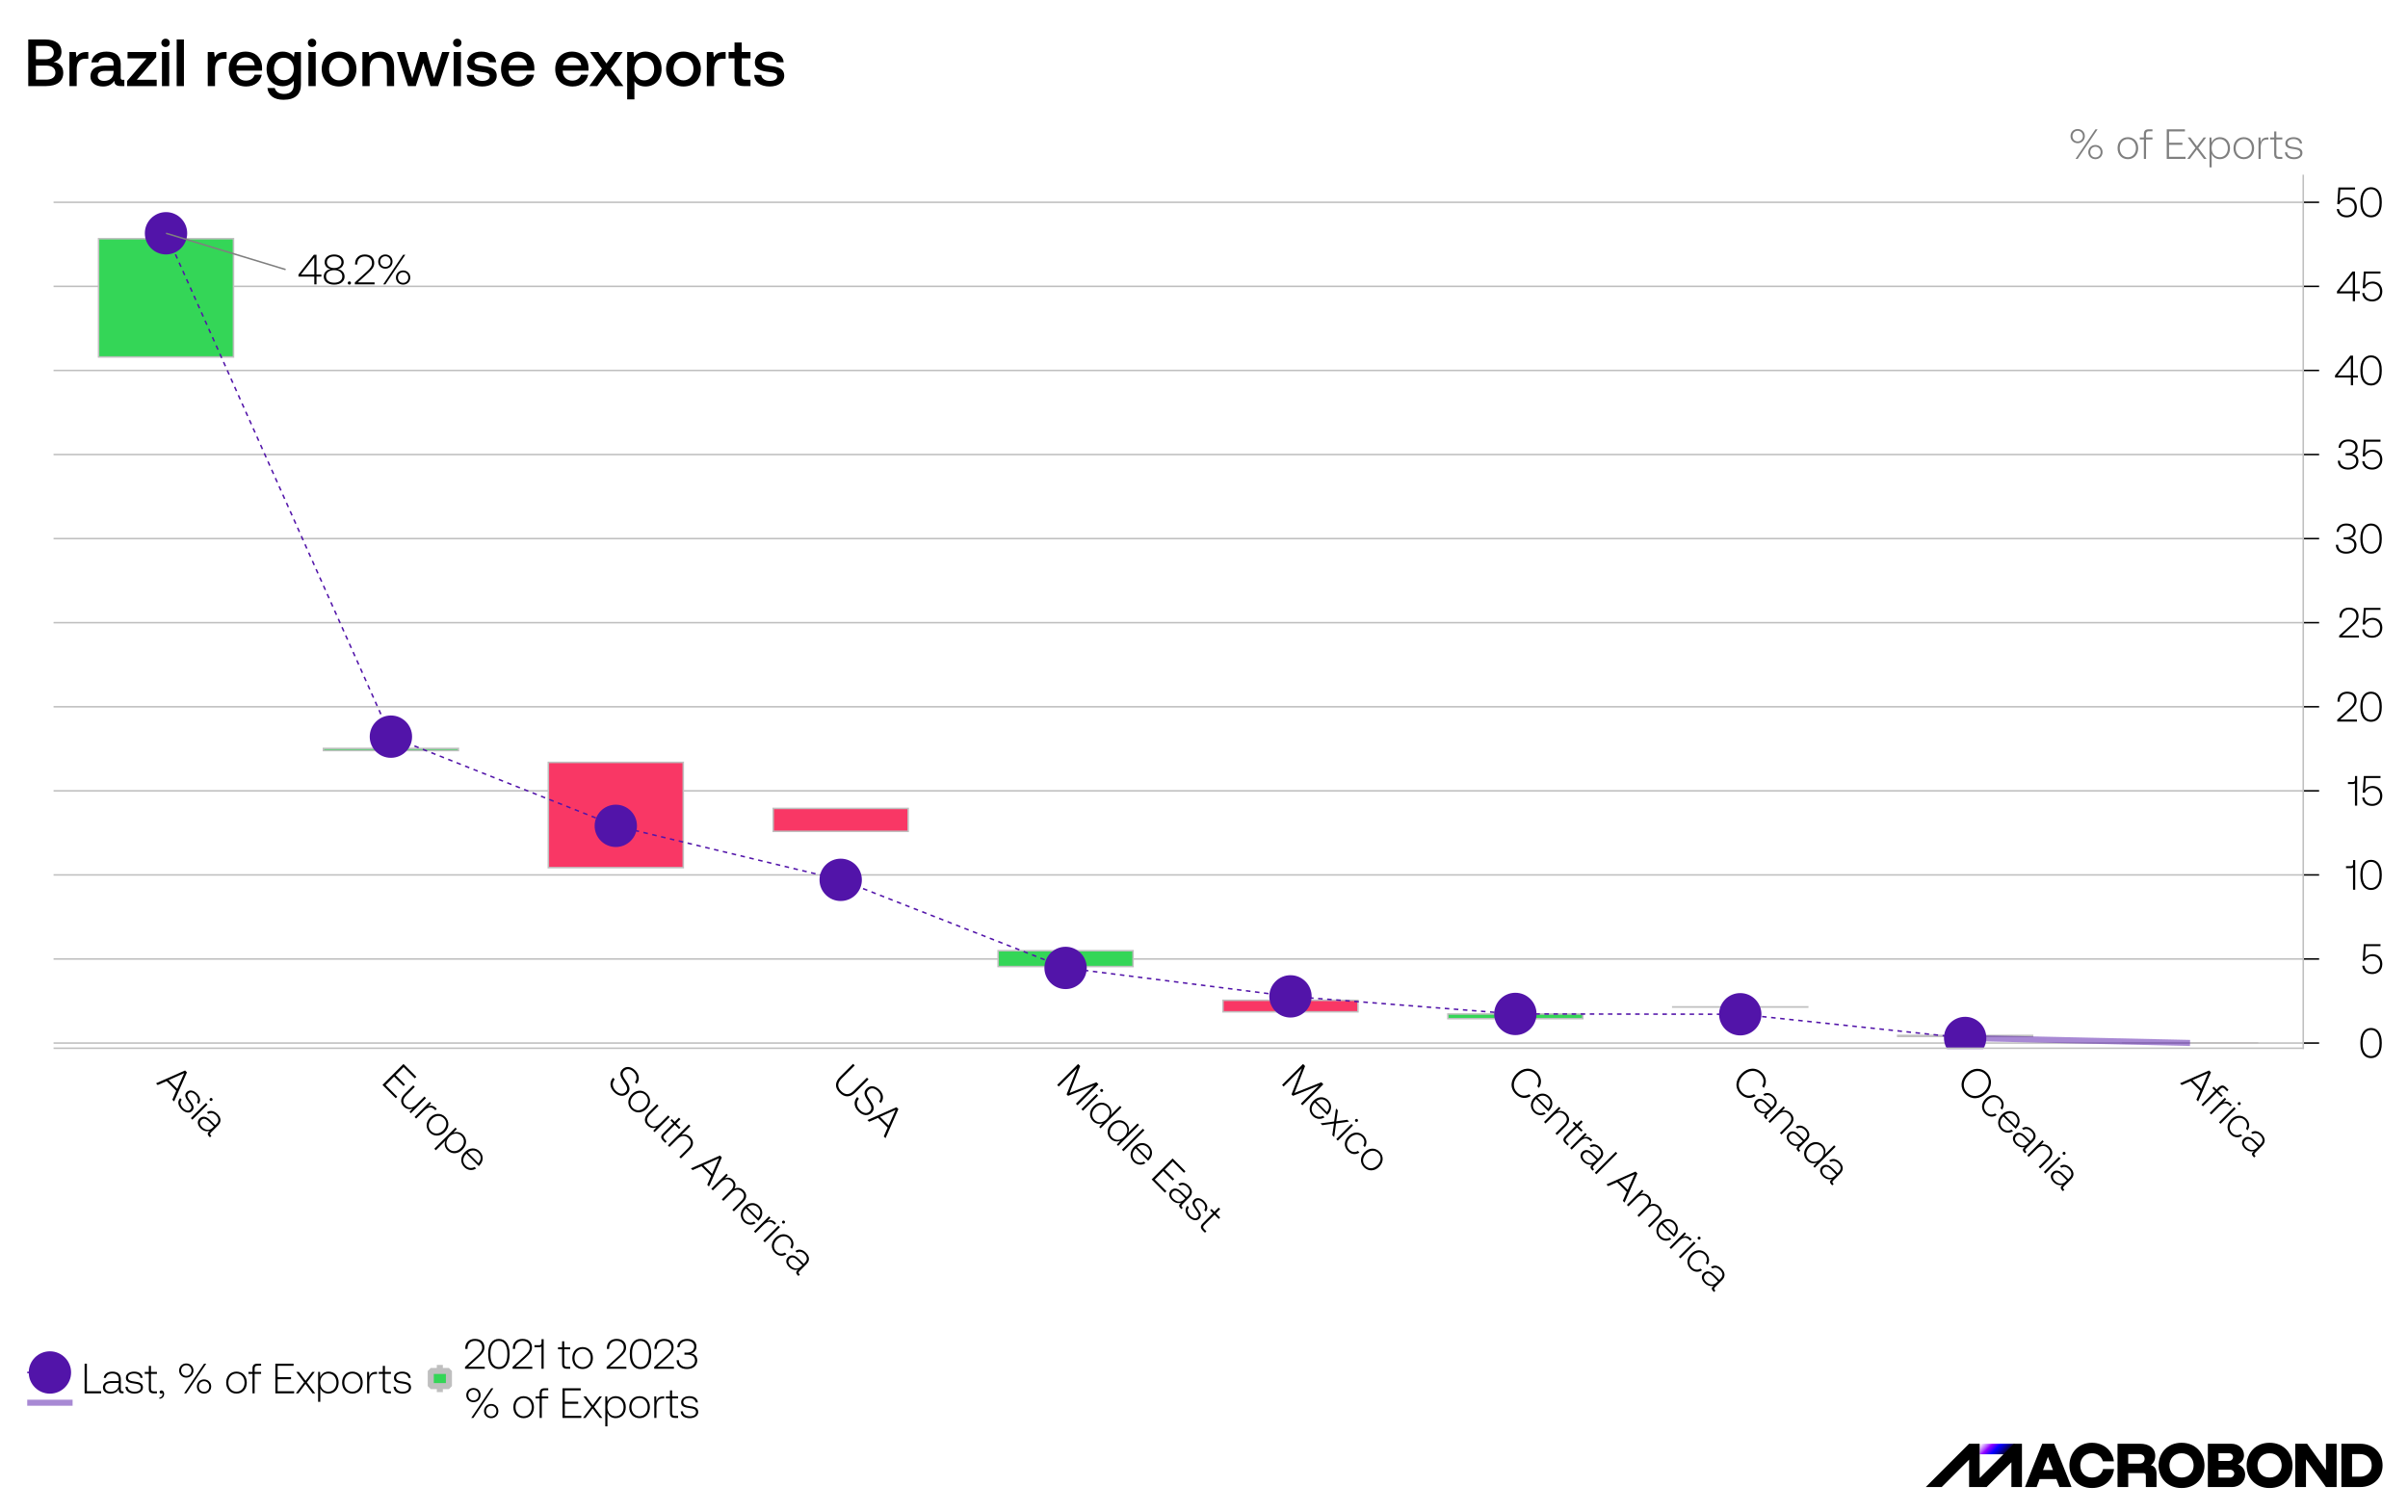 ﻿<?xml version="1.0" encoding="utf-8"?><svg version="1.1" baseProfile="basic" width="796" height="500" xmlns="http://www.w3.org/2000/svg"><style><![CDATA[
text {
  white-space: pre;
}
]]></style><defs><linearGradient id="D7" gradientUnits="userSpaceOnUse" x1="288.34" y1="95.28" x2="327.85" y2="134.78"><stop offset="2%" style="stop-color:rgb(255,255,255)" /><stop offset="6%" style="stop-color:rgb(245,232,255)" /><stop offset="14%" style="stop-color:rgb(219,173,255)" /><stop offset="26%" style="stop-color:rgb(178,80,255)" /><stop offset="35%" style="stop-color:rgb(144,0,255)" /><stop offset="57%" style="stop-color:rgb(6,0,255)" /><stop offset="61%" style="stop-color:rgb(6,0,237)" /><stop offset="70%" style="stop-color:rgb(6,0,192)" /><stop offset="82%" style="stop-color:rgb(6,0,118)" /><stop offset="97%" style="stop-color:rgb(6,0,18)" /><stop offset="100%" style="stop-color:rgb(6,0,0)" /></linearGradient></defs><clipPath id="C0"><rect width="743.911" height="289.048" /></clipPath><clipPath id="C1"><rect width="743.911" height="289.048" /></clipPath><clipPath id="C2"><rect width="743.911" height="289.048" /></clipPath><clipPath id="C3"><rect width="2000" height="2000" /></clipPath><clipPath id="C4"><rect width="223.32" height="32.48" /></clipPath><clipPath id="C5"><rect width="780" height="15" /></clipPath><clipPath id="C6"><rect width="1272.62" height="306.04" /></clipPath><g><rect width="796" height="500" fill="#ffffff" /><g transform="matrix(1 0 0 1 8 8)"><path d="M3.872 13.684 L3.872 18.326 7.216 18.326 C9.24 18.326 10.318 17.468 10.318 16.038 10.318 14.52 9.174 13.684 7.216 13.684 L3.872 13.684 Z M3.872 7.172 L3.872 11.594 7.062 11.594 C8.8 11.594 9.79 10.758 9.79 9.372 9.79 8.008 8.822 7.172 7.062 7.172 L3.872 7.172 Z M1.342 5.06 L6.996 5.06 C10.384 5.06 12.32 6.6 12.32 9.13 12.32 10.956 11.286 12.056 9.68 12.496 11.506 12.782 12.914 13.86 12.914 16.06 12.914 18.788 10.912 20.46 7.194 20.46 L1.342 20.46 1.342 5.06 Z M14.96 9.196 L17.05 9.196 17.292 10.89 C17.864 9.966 18.744 9.196 20.636 9.196 L21.186 9.196 21.186 11.418 20.152 11.418 C18.018 11.418 17.358 13.068 17.358 14.806 L17.358 20.46 14.96 20.46 14.96 9.196 Z M26.598 15.444 C25.124 15.444 24.31 15.994 24.31 17.116 24.31 18.15 25.102 18.744 26.4 18.744 28.38 18.744 29.546 17.578 29.546 15.84 L29.546 15.444 26.598 15.444 Z M27.192 9.064 C30.184 9.064 31.9 10.494 31.9 13.156 L31.9 17.666 C31.9 18.238 32.12 18.392 32.626 18.392 L33.11 18.392 33.11 20.46 31.856 20.46 C30.382 20.46 29.788 19.778 29.788 18.744 L29.788 18.7 C29.084 19.8 27.918 20.592 26.07 20.592 23.606 20.592 21.89 19.382 21.89 17.292 21.89 14.982 23.562 13.684 26.708 13.684 L29.546 13.684 29.546 13.002 C29.546 11.704 28.644 10.978 27.082 10.978 25.63 10.978 24.728 11.616 24.552 12.628 L22.22 12.628 C22.462 10.428 24.354 9.064 27.192 9.064 Z M34.166 9.196 L43.648 9.196 43.648 10.89 37.224 18.37 43.802 18.37 43.802 20.46 34.034 20.46 34.034 18.766 40.458 11.286 34.166 11.286 34.166 9.196 Z M45.54 9.196 L47.938 9.196 47.938 20.46 45.54 20.46 45.54 9.196 Z M46.728 4.796 C47.52 4.796 48.114 5.368 48.114 6.16 48.114 6.952 47.52 7.546 46.728 7.546 45.958 7.546 45.342 6.952 45.342 6.16 45.342 5.368 45.958 4.796 46.728 4.796 Z M50.402 5.06 L52.8 5.06 52.8 20.46 50.402 20.46 50.402 5.06 Z M60.676 9.196 L62.766 9.196 63.008 10.89 C63.58 9.966 64.46 9.196 66.352 9.196 L66.902 9.196 66.902 11.418 65.868 11.418 C63.734 11.418 63.074 13.068 63.074 14.806 L63.074 20.46 60.676 20.46 60.676 9.196 Z M73.194 10.978 C71.698 10.978 70.378 11.946 70.18 13.596 L76.208 13.596 C76.01 11.924 74.866 10.978 73.194 10.978 Z M73.172 9.064 C76.406 9.064 78.628 11.154 78.628 14.542 L78.628 15.356 70.114 15.356 70.114 15.488 C70.114 17.38 71.39 18.656 73.26 18.656 74.734 18.656 75.812 17.93 76.142 16.698 L78.518 16.698 C78.122 18.898 76.186 20.592 73.392 20.592 69.85 20.592 67.628 18.304 67.628 14.85 67.628 11.374 69.85 9.064 73.172 9.064 Z M85.844 11.088 C83.864 11.088 82.566 12.584 82.566 14.806 82.566 17.006 83.864 18.502 85.844 18.502 87.802 18.502 89.122 17.006 89.122 14.828 89.122 12.606 87.802 11.088 85.844 11.088 Z M85.448 9.064 C87.186 9.064 88.418 9.768 89.144 10.846 L89.408 9.196 91.476 9.196 91.476 19.998 C91.476 23.166 89.606 24.992 85.712 24.992 82.676 24.992 80.63 23.584 80.41 21.098 L82.83 21.098 C83.138 22.352 84.216 23.056 85.888 23.056 87.978 23.056 89.122 22.044 89.122 19.91 L89.122 18.722 C88.374 19.712 87.208 20.504 85.492 20.504 82.368 20.504 80.124 18.348 80.124 14.806 80.124 11.418 82.39 9.064 85.448 9.064 Z M93.962 9.196 L96.36 9.196 96.36 20.46 93.962 20.46 93.962 9.196 Z M95.15 4.796 C95.942 4.796 96.536 5.368 96.536 6.16 96.536 6.952 95.942 7.546 95.15 7.546 94.38 7.546 93.764 6.952 93.764 6.16 93.764 5.368 94.38 4.796 95.15 4.796 Z M104.082 11.088 C102.08 11.088 100.782 12.65 100.782 14.828 100.782 17.006 102.08 18.568 104.082 18.568 106.084 18.568 107.404 17.006 107.404 14.828 107.404 12.65 106.084 11.088 104.082 11.088 Z M104.082 9.064 C107.514 9.064 109.824 11.396 109.824 14.828 109.824 18.282 107.514 20.592 104.082 20.592 100.65 20.592 98.34 18.282 98.34 14.828 98.34 11.396 100.65 9.064 104.082 9.064 Z M117.744 9.064 C120.252 9.064 122.276 10.428 122.276 14.19 L122.276 20.46 119.9 20.46 119.9 14.366 C119.9 12.232 118.976 11.11 117.216 11.11 115.214 11.11 114.202 12.364 114.202 14.52 L114.202 20.46 111.804 20.46 111.804 9.196 113.894 9.196 114.136 10.67 C114.818 9.812 115.918 9.064 117.744 9.064 Z M123.2 9.196 L125.708 9.196 128.282 17.82 130.856 9.196 133.034 9.196 135.498 17.82 138.16 9.196 140.58 9.196 136.84 20.46 134.288 20.46 131.912 12.804 129.448 20.46 126.874 20.46 123.2 9.196 Z M141.966 9.196 L144.364 9.196 144.364 20.46 141.966 20.46 141.966 9.196 Z M143.154 4.796 C143.946 4.796 144.54 5.368 144.54 6.16 144.54 6.952 143.946 7.546 143.154 7.546 142.384 7.546 141.768 6.952 141.768 6.16 141.768 5.368 142.384 4.796 143.154 4.796 Z M151.118 9.064 C153.89 9.064 155.848 10.34 156.002 12.584 L153.67 12.584 C153.538 11.616 152.636 10.934 151.14 10.934 149.688 10.934 148.83 11.418 148.83 12.342 148.83 13.398 149.842 13.596 151.47 13.794 154.11 14.102 156.2 14.608 156.2 17.072 156.2 19.228 154.154 20.592 151.426 20.592 148.412 20.592 146.366 19.206 146.278 16.764 L148.61 16.764 C148.698 17.908 149.732 18.744 151.426 18.744 152.944 18.744 153.868 18.194 153.868 17.226 153.868 16.192 152.856 15.994 151.228 15.796 148.588 15.51 146.498 14.982 146.498 12.584 146.498 10.45 148.412 9.064 151.118 9.064 Z M163.196 10.978 C161.7 10.978 160.38 11.946 160.182 13.596 L166.21 13.596 C166.012 11.924 164.868 10.978 163.196 10.978 Z M163.174 9.064 C166.408 9.064 168.63 11.154 168.63 14.542 L168.63 15.356 160.116 15.356 160.116 15.488 C160.116 17.38 161.392 18.656 163.262 18.656 164.736 18.656 165.814 17.93 166.144 16.698 L168.52 16.698 C168.124 18.898 166.188 20.592 163.394 20.592 159.852 20.592 157.63 18.304 157.63 14.85 157.63 11.374 159.852 9.064 163.174 9.064 Z M181.104 10.978 C179.608 10.978 178.288 11.946 178.09 13.596 L184.118 13.596 C183.92 11.924 182.776 10.978 181.104 10.978 Z M181.082 9.064 C184.316 9.064 186.538 11.154 186.538 14.542 L186.538 15.356 178.024 15.356 178.024 15.488 C178.024 17.38 179.3 18.656 181.17 18.656 182.644 18.656 183.722 17.93 184.052 16.698 L186.428 16.698 C186.032 18.898 184.096 20.592 181.302 20.592 177.76 20.592 175.538 18.304 175.538 14.85 175.538 11.374 177.76 9.064 181.082 9.064 Z M187.022 9.196 L189.816 9.196 192.478 12.98 195.184 9.196 197.846 9.196 193.886 14.696 198.088 20.46 195.294 20.46 192.368 16.368 189.42 20.46 186.78 20.46 190.982 14.696 187.022 9.196 Z M204.952 11.088 C202.994 11.088 201.674 12.606 201.674 14.806 201.674 17.05 202.994 18.568 204.952 18.568 206.932 18.568 208.252 17.072 208.252 14.828 208.252 12.606 206.932 11.088 204.952 11.088 Z M205.348 9.064 C208.428 9.064 210.694 11.22 210.694 14.828 210.694 18.304 208.428 20.592 205.37 20.592 203.61 20.592 202.4 19.888 201.718 18.854 L201.718 24.86 199.32 24.86 199.32 9.196 201.41 9.196 201.652 10.89 C202.4 9.9 203.566 9.064 205.348 9.064 Z M217.932 11.088 C215.93 11.088 214.632 12.65 214.632 14.828 214.632 17.006 215.93 18.568 217.932 18.568 219.934 18.568 221.254 17.006 221.254 14.828 221.254 12.65 219.934 11.088 217.932 11.088 Z M217.932 9.064 C221.364 9.064 223.674 11.396 223.674 14.828 223.674 18.282 221.364 20.592 217.932 20.592 214.5 20.592 212.19 18.282 212.19 14.828 212.19 11.396 214.5 9.064 217.932 9.064 Z M225.654 9.196 L227.744 9.196 227.986 10.89 C228.558 9.966 229.438 9.196 231.33 9.196 L231.88 9.196 231.88 11.418 230.846 11.418 C228.712 11.418 228.052 13.068 228.052 14.806 L228.052 20.46 225.654 20.46 225.654 9.196 Z M234.806 6.05 L237.182 6.05 237.182 9.196 240.086 9.196 240.086 11.286 237.182 11.286 237.182 17.16 C237.182 18.04 237.512 18.37 238.414 18.37 L240.086 18.37 240.086 20.46 237.864 20.46 C235.708 20.46 234.806 19.448 234.806 17.402 L234.806 11.286 232.848 11.286 232.848 9.196 234.806 9.196 234.806 6.05 Z M246.158 9.064 C248.93 9.064 250.888 10.34 251.042 12.584 L248.71 12.584 C248.578 11.616 247.676 10.934 246.18 10.934 244.728 10.934 243.87 11.418 243.87 12.342 243.87 13.398 244.882 13.596 246.51 13.794 249.15 14.102 251.24 14.608 251.24 17.072 251.24 19.228 249.194 20.592 246.466 20.592 243.452 20.592 241.406 19.206 241.318 16.764 L243.65 16.764 C243.738 17.908 244.772 18.744 246.466 18.744 247.984 18.744 248.908 18.194 248.908 17.226 248.908 16.192 247.896 15.994 246.268 15.796 243.628 15.51 241.538 14.982 241.538 12.584 241.538 10.45 243.452 9.064 246.158 9.064 Z" /><g transform="matrix(1 0 0 1 0 31.52)"><g><g transform="matrix(1 0 0 1 9.709 18.24)"><g><path d="M0 0 L743.911 0 743.911 289.048 0 289.048 0 0 Z M0 0 L743.411 0 743.411 288.548 0 288.548 0 0 Z" fill-rule="evenodd" fill="#ffffff" fill-opacity="0" /><path d="M0 0 L743.411 0 743.411 288.548 0 288.548 0 0 Z" fill-rule="evenodd" fill="#f2dac1" fill-opacity="0" /></g></g><g transform="matrix(1 0 0 1 9.709 18.24)"><g transform="matrix(1 0 0 1 0 287.089)"><path d="M0 0 L743.911 0 " fill="none" stroke="#bfbfbf" stroke-width="0.5" /></g><g transform="matrix(1 0 0 1 0 259.293)"><path d="M0 0 L743.911 0 " fill="none" stroke="#bfbfbf" stroke-width="0.5" /></g><g transform="matrix(1 0 0 1 0 231.496)"><path d="M0 0 L743.911 0 " fill="none" stroke="#bfbfbf" stroke-width="0.5" /></g><g transform="matrix(1 0 0 1 0 203.699)"><path d="M0 0 L743.911 0 " fill="none" stroke="#bfbfbf" stroke-width="0.5" /></g><g transform="matrix(1 0 0 1 0 175.902)"><path d="M0 0 L743.911 0 " fill="none" stroke="#bfbfbf" stroke-width="0.5" /></g><g transform="matrix(1 0 0 1 0 148.105)"><path d="M0 0 L743.911 0 " fill="none" stroke="#bfbfbf" stroke-width="0.5" /></g><g transform="matrix(1 0 0 1 0 120.308)"><path d="M0 0 L743.911 0 " fill="none" stroke="#bfbfbf" stroke-width="0.5" /></g><g transform="matrix(1 0 0 1 0 92.511)"><path d="M0 0 L743.911 0 " fill="none" stroke="#bfbfbf" stroke-width="0.5" /></g><g transform="matrix(1 0 0 1 0 64.714)"><path d="M0 0 L743.911 0 " fill="none" stroke="#bfbfbf" stroke-width="0.5" /></g><g transform="matrix(1 0 0 1 0 36.917)"><path d="M0 0 L743.911 0 " fill="none" stroke="#bfbfbf" stroke-width="0.5" /></g><g transform="matrix(1 0 0 1 0 9.12)"><path d="M0 0 L743.911 0 " fill="none" stroke="#bfbfbf" stroke-width="0.5" /></g></g><g clip-path="url(#C0)" transform="matrix(1 0 0 1 9.709 18.24)"><g><path d="M14.868 60.259 L59.473 60.259 59.473 21.154 14.868 21.154 Z M89.209 190.384 L133.814 190.384 133.814 189.678 89.209 189.678 Z M312.232 261.795 L356.837 261.795 356.837 256.551 312.232 256.551 Z M460.915 279.025 L505.519 279.025 505.519 277.484 460.915 277.484 Z" fill-rule="evenodd" fill="#34d657" /><path d="M163.55 194.292 L208.155 194.292 208.155 229.093 163.55 229.093 Z M237.891 209.512 L282.496 209.512 282.496 217.098 237.891 217.098 Z M386.574 272.95 L431.178 272.95 431.178 276.764 386.574 276.764 Z M535.256 275.131 L579.86 275.131 579.86 275.185 535.256 275.185 Z M609.597 284.576 L654.201 284.576 654.201 284.88 609.597 284.88 Z M683.938 287.032 L728.542 287.032 728.542 287.068 683.938 287.068 Z" fill-rule="evenodd" fill="#f93765" /><path d="M14.868 60.259 L59.473 60.259 59.473 21.154 14.868 21.154 Z M89.209 190.384 L133.814 190.384 133.814 189.678 89.209 189.678 Z M163.55 194.292 L208.155 194.292 208.155 229.093 163.55 229.093 Z M237.891 209.512 L282.496 209.512 282.496 217.098 237.891 217.098 Z M312.232 261.795 L356.837 261.795 356.837 256.551 312.232 256.551 Z M386.574 272.95 L431.178 272.95 431.178 276.764 386.574 276.764 Z M460.915 279.025 L505.519 279.025 505.519 277.484 460.915 277.484 Z M535.256 275.131 L579.86 275.131 579.86 275.185 535.256 275.185 Z M609.597 284.576 L654.201 284.576 654.201 284.88 609.597 284.88 Z M683.938 287.032 L728.542 287.032 728.542 287.068 683.938 287.068 Z" fill="none" stroke="#bfbfbf" stroke-width="0.5" /></g></g><g clip-path="url(#C1)" transform="matrix(1 0 0 1 9.709 18.24)"><g><path d="M631.899 285.411 L631.899 285.411 557.558 277.568 483.217 277.462 408.876 271.656 334.535 262.252 260.194 233.128 185.853 215.274 111.512 185.789 37.171 19.365 " fill="none" stroke="#5214a9" stroke-width="0.5" stroke-dasharray="1.5 1.5" stroke-miterlimit="1" /><path d="M706.24 287.05 L706.24 287.05 631.899 285.411 " fill="none" stroke="#5214a9" stroke-opacity="0.502" stroke-width="2" stroke-miterlimit="1" /><path d="M631.899 278.411 C635.765 278.411 638.899 281.545 638.899 285.411 638.899 289.277 635.765 292.411 631.899 292.411 628.033 292.411 624.899 289.277 624.899 285.411 624.899 281.545 628.033 278.411 631.899 278.411 Z M557.558 270.568 C561.424 270.568 564.558 273.702 564.558 277.568 564.558 281.434 561.424 284.568 557.558 284.568 553.692 284.568 550.558 281.434 550.558 277.568 550.558 273.702 553.692 270.568 557.558 270.568 Z M483.217 270.462 C487.083 270.462 490.217 273.596 490.217 277.462 490.217 281.328 487.083 284.462 483.217 284.462 479.351 284.462 476.217 281.328 476.217 277.462 476.217 273.596 479.351 270.462 483.217 270.462 Z M408.876 264.656 C412.742 264.656 415.876 267.79 415.876 271.656 415.876 275.522 412.742 278.656 408.876 278.656 405.01 278.656 401.876 275.522 401.876 271.656 401.876 267.79 405.01 264.656 408.876 264.656 Z M334.535 255.252 C338.401 255.252 341.535 258.386 341.535 262.252 341.535 266.118 338.401 269.252 334.535 269.252 330.669 269.252 327.535 266.118 327.535 262.252 327.535 258.386 330.669 255.252 334.535 255.252 Z M260.194 226.128 C264.06 226.128 267.194 229.262 267.194 233.128 267.194 236.994 264.06 240.128 260.194 240.128 256.328 240.128 253.194 236.994 253.194 233.128 253.194 229.262 256.328 226.128 260.194 226.128 Z M185.853 208.274 C189.719 208.274 192.853 211.408 192.853 215.274 192.853 219.14 189.719 222.274 185.853 222.274 181.987 222.274 178.853 219.14 178.853 215.274 178.853 211.408 181.987 208.274 185.853 208.274 Z M111.512 178.789 C115.378 178.789 118.512 181.923 118.512 185.789 118.512 189.655 115.378 192.789 111.512 192.789 107.646 192.789 104.512 189.655 104.512 185.789 104.512 181.923 107.646 178.789 111.512 178.789 Z M37.171 12.365 C41.037 12.365 44.171 15.499 44.171 19.365 44.171 23.231 41.037 26.365 37.171 26.365 33.305 26.365 30.171 23.231 30.171 19.365 30.171 15.499 33.305 12.365 37.171 12.365 Z" fill="#5214a9" /></g></g><g transform="matrix(1 0 0 1 675.697 0)"><path d="M8.974 9.002 C7.994 9.002 7.266 9.758 7.266 10.766 7.266 11.774 7.994 12.516 8.974 12.516 9.954 12.516 10.696 11.774 10.696 10.766 10.696 9.758 9.954 9.002 8.974 9.002 Z M8.974 8.414 C10.332 8.414 11.34 9.422 11.34 10.766 11.34 12.11 10.332 13.104 8.974 13.104 7.63 13.104 6.608 12.11 6.608 10.766 6.608 9.422 7.63 8.414 8.974 8.414 Z M3.108 3.724 C2.128 3.724 1.4 4.48 1.4 5.488 1.4 6.482 2.128 7.238 3.108 7.238 4.088 7.238 4.83 6.482 4.83 5.488 4.83 4.48 4.088 3.724 3.108 3.724 Z M8.988 3.22 L9.702 3.22 3.108 13.02 2.394 13.02 8.988 3.22 Z M3.108 3.136 C4.452 3.136 5.474 4.13 5.474 5.488 5.474 6.818 4.452 7.826 3.108 7.826 1.764 7.826 0.742 6.818 0.742 5.488 0.742 4.13 1.764 3.136 3.108 3.136 Z M19.698 6.468 C18.116 6.468 17.024 7.714 17.024 9.464 17.024 11.228 18.116 12.46 19.698 12.46 21.28 12.46 22.372 11.228 22.372 9.464 22.372 7.714 21.28 6.468 19.698 6.468 Z M19.698 5.838 C21.7 5.838 23.114 7.322 23.114 9.464 23.114 11.62 21.7 13.104 19.698 13.104 17.696 13.104 16.296 11.62 16.296 9.464 16.296 7.322 17.696 5.838 19.698 5.838 Z M26.642 3.22 L27.832 3.22 27.832 3.878 26.684 3.878 C25.97 3.878 25.704 4.158 25.704 4.858 L25.704 5.922 27.832 5.922 27.832 6.58 25.704 6.58 25.704 13.02 24.99 13.02 24.99 6.58 23.646 6.58 23.646 5.922 24.99 5.922 24.99 4.872 C24.99 3.738 25.466 3.22 26.642 3.22 Z M32.55 3.22 L38.57 3.22 38.57 3.92 33.306 3.92 33.306 7.658 37.73 7.658 37.73 8.358 33.306 8.358 33.306 12.32 38.766 12.32 38.766 13.02 32.55 13.02 32.55 3.22 Z M39.466 5.922 L40.348 5.922 42.532 8.862 44.744 5.922 45.584 5.922 42.98 9.394 45.724 13.02 44.842 13.02 42.504 9.898 40.166 13.02 39.326 13.02 42.07 9.394 39.466 5.922 Z M50.064 6.468 C48.482 6.468 47.39 7.714 47.39 9.45 47.39 11.228 48.482 12.46 50.064 12.46 51.646 12.46 52.738 11.228 52.738 9.464 52.738 7.714 51.646 6.468 50.064 6.468 Z M50.134 5.838 C52.066 5.838 53.466 7.238 53.466 9.464 53.466 11.62 52.066 13.104 50.134 13.104 48.776 13.104 47.81 12.39 47.404 11.326 L47.404 15.82 46.69 15.82 46.69 5.922 47.32 5.922 47.404 7.644 C47.824 6.608 48.776 5.838 50.134 5.838 Z M58.016 6.468 C56.434 6.468 55.342 7.714 55.342 9.464 55.342 11.228 56.434 12.46 58.016 12.46 59.598 12.46 60.69 11.228 60.69 9.464 60.69 7.714 59.598 6.468 58.016 6.468 Z M58.016 5.838 C60.018 5.838 61.432 7.322 61.432 9.464 61.432 11.62 60.018 13.104 58.016 13.104 56.014 13.104 54.614 11.62 54.614 9.464 54.614 7.322 56.014 5.838 58.016 5.838 Z M62.888 5.922 L63.518 5.922 63.602 7.448 C63.882 6.594 64.442 5.922 65.8 5.922 L66.164 5.922 66.164 6.608 65.646 6.608 C63.98 6.608 63.602 7.98 63.602 9.422 L63.602 13.02 62.888 13.02 62.888 5.922 Z M68.068 3.934 L68.782 3.934 68.782 5.922 70.756 5.922 70.756 6.58 68.782 6.58 68.782 11.354 C68.782 12.082 69.048 12.362 69.79 12.362 L70.756 12.362 70.756 13.02 69.72 13.02 C68.516 13.02 68.068 12.502 68.068 11.368 L68.068 6.58 66.724 6.58 66.724 5.922 68.068 5.922 68.068 3.934 Z M74.48 5.838 C76.02 5.838 77.154 6.538 77.28 7.896 L76.552 7.896 C76.426 7 75.642 6.454 74.452 6.454 73.248 6.454 72.478 6.958 72.478 7.784 72.478 8.778 73.388 8.96 74.592 9.114 76.16 9.31 77.406 9.604 77.406 11.074 77.406 12.334 76.174 13.104 74.648 13.104 72.87 13.104 71.68 12.306 71.624 10.836 L72.352 10.836 C72.408 11.858 73.29 12.474 74.648 12.474 75.838 12.474 76.692 11.97 76.692 11.102 76.692 10.136 75.782 9.926 74.578 9.772 73.01 9.576 71.764 9.31 71.764 7.854 71.764 6.636 72.898 5.838 74.48 5.838 Z" fill="#7f7f7f" /></g><g transform="matrix(1 0 0 1 9.709 18.24)"><g><path d="M743.661 0 L743.661 289.048 " fill="none" stroke="#bfbfbf" stroke-width="0.5" /><path d="M0 288.798 L743.911 288.798 " fill="none" stroke="#bfbfbf" stroke-width="0.5" /></g></g><g transform="matrix(1 0 0 1 9.709 18.24)"><g clip-path="url(#C2)"><g transform="matrix(1 0 0 1 76.7 3)"><g><path d="M0 28.36 L-39.529 16.365 " fill="none" stroke="#7f7f7f" stroke-width="0.5" /><rect width="45.957" height="56.72" fill="#ffffff" fill-opacity="0" /><g transform="matrix(1 0 0 1 4 4)"><path d="M5.488 20.356 L1.078 26.012 5.488 26.012 5.488 20.356 Z M5.348 19.46 L6.216 19.46 6.216 26.012 7.826 26.012 7.826 26.684 6.216 26.684 6.216 29.26 5.488 29.26 5.488 26.684 0.252 26.684 0.252 26.012 5.348 19.46 Z M12.054 24.556 C10.416 24.556 9.366 25.354 9.366 26.628 9.366 27.902 10.416 28.7 12.054 28.7 13.692 28.7 14.742 27.902 14.742 26.628 14.742 25.354 13.692 24.556 12.054 24.556 Z M12.054 20.02 C10.584 20.02 9.646 20.776 9.646 21.938 9.646 23.1 10.598 23.856 12.054 23.856 13.51 23.856 14.462 23.1 14.462 21.938 14.462 20.776 13.51 20.02 12.054 20.02 Z M12.054 19.376 C13.958 19.376 15.204 20.426 15.204 21.924 15.204 23.1 14.378 24.01 13.23 24.206 14.546 24.43 15.498 25.326 15.498 26.698 15.498 28.266 14.154 29.344 12.054 29.344 9.954 29.344 8.61 28.266 8.61 26.698 8.61 25.34 9.562 24.43 10.878 24.206 9.73 24.01 8.904 23.142 8.904 21.924 8.904 20.426 10.15 19.376 12.054 19.376 Z M17.08 28.28 C17.388 28.28 17.612 28.476 17.612 28.798 17.612 29.12 17.388 29.33 17.08 29.33 16.772 29.33 16.548 29.12 16.548 28.798 16.548 28.476 16.772 28.28 17.08 28.28 Z M22.162 19.376 C24.15 19.376 25.298 20.482 25.298 22.204 25.298 23.492 24.57 24.36 23.338 25.466 L19.894 28.588 25.41 28.588 25.41 29.26 18.886 29.26 18.886 28.63 22.876 25.004 C23.926 24.038 24.556 23.282 24.556 22.246 24.556 20.86 23.646 20.034 22.162 20.034 20.692 20.034 19.712 20.972 19.712 22.498 L19.712 22.694 18.97 22.694 18.97 22.456 C18.97 20.608 20.258 19.376 22.162 19.376 Z M34.846 25.242 C33.866 25.242 33.138 25.998 33.138 27.006 33.138 28.014 33.866 28.756 34.846 28.756 35.826 28.756 36.568 28.014 36.568 27.006 36.568 25.998 35.826 25.242 34.846 25.242 Z M34.846 24.654 C36.204 24.654 37.212 25.662 37.212 27.006 37.212 28.35 36.204 29.344 34.846 29.344 33.502 29.344 32.48 28.35 32.48 27.006 32.48 25.662 33.502 24.654 34.846 24.654 Z M28.98 19.964 C28 19.964 27.272 20.72 27.272 21.728 27.272 22.722 28 23.478 28.98 23.478 29.96 23.478 30.702 22.722 30.702 21.728 30.702 20.72 29.96 19.964 28.98 19.964 Z M34.86 19.46 L35.574 19.46 28.98 29.26 28.266 29.26 34.86 19.46 Z M28.98 19.376 C30.324 19.376 31.346 20.37 31.346 21.728 31.346 23.058 30.324 24.066 28.98 24.066 27.636 24.066 26.614 23.058 26.614 21.728 26.614 20.37 27.636 19.376 28.98 19.376 Z" /></g></g></g></g></g><g transform="matrix(1 0 0 1 9.709 18.24)"><g transform="matrix(0.372 0 0 0.145 0 0)"><g clip-path="url(#C3)"><rect width="2000" height="2000" fill="#ffffff" fill-opacity="0" /></g></g></g><g transform="matrix(1 0 0 1 753.62 18.24)"><g><g><g transform="matrix(1 0 0 1 0 287.089)"><path d="M0 0 L5 0 " fill="none" stroke="#000000" stroke-width="0.5" /></g><g transform="matrix(1 0 0 1 0 259.293)"><path d="M0 0 L5 0 " fill="none" stroke="#000000" stroke-width="0.5" /></g><g transform="matrix(1 0 0 1 0 231.496)"><path d="M0 0 L5 0 " fill="none" stroke="#000000" stroke-width="0.5" /></g><g transform="matrix(1 0 0 1 0 203.699)"><path d="M0 0 L5 0 " fill="none" stroke="#000000" stroke-width="0.5" /></g><g transform="matrix(1 0 0 1 0 175.902)"><path d="M0 0 L5 0 " fill="none" stroke="#000000" stroke-width="0.5" /></g><g transform="matrix(1 0 0 1 0 148.105)"><path d="M0 0 L5 0 " fill="none" stroke="#000000" stroke-width="0.5" /></g><g transform="matrix(1 0 0 1 0 120.308)"><path d="M0 0 L5 0 " fill="none" stroke="#000000" stroke-width="0.5" /></g><g transform="matrix(1 0 0 1 0 92.511)"><path d="M0 0 L5 0 " fill="none" stroke="#000000" stroke-width="0.5" /></g><g transform="matrix(1 0 0 1 0 64.714)"><path d="M0 0 L5 0 " fill="none" stroke="#000000" stroke-width="0.5" /></g><g transform="matrix(1 0 0 1 0 36.917)"><path d="M0 0 L5 0 " fill="none" stroke="#000000" stroke-width="0.5" /></g><g transform="matrix(1 0 0 1 0 9.12)"><path d="M0 0 L5 0 " fill="none" stroke="#000000" stroke-width="0.5" /></g></g><g transform="matrix(1 0 0 1 10 0)"><g transform="matrix(1 0 0 1 0 278.969)"><path d="M12.167 3.808 C10.361 3.808 9.381 5.39 9.381 7.924 L9.381 8.316 C9.381 10.85 10.361 12.432 12.167 12.432 13.987 12.432 14.967 10.85 14.967 8.316 L14.967 7.924 C14.967 5.39 13.987 3.808 12.167 3.808 Z M12.167 3.136 C14.351 3.136 15.709 4.97 15.709 7.896 L15.709 8.344 C15.709 11.354 14.351 13.104 12.167 13.104 9.997 13.104 8.639 11.354 8.639 8.344 L8.639 7.896 C8.639 4.97 9.997 3.136 12.167 3.136 Z" /></g><g transform="matrix(1 0 0 1 0 251.173)"><path d="M9.772 3.22 L15.288 3.22 15.288 3.892 10.416 3.892 10.164 7.798 C10.696 6.972 11.648 6.524 12.684 6.524 14.616 6.524 15.89 7.882 15.89 9.786 15.89 11.942 14.322 13.104 12.558 13.104 10.5 13.104 9.366 11.858 9.254 10.346 L9.982 10.346 C10.136 11.522 10.976 12.446 12.558 12.446 13.902 12.446 15.148 11.536 15.148 9.8 15.148 8.288 14.196 7.182 12.614 7.182 11.48 7.182 10.542 7.742 10.122 8.778 L9.422 8.722 9.772 3.22 Z" /></g><g transform="matrix(1 0 0 1 0 223.376)"><path d="M6.217 3.22 L6.931 3.22 6.931 13.02 6.203 13.02 6.203 5.642 C6.077 5.796 5.853 5.88 5.559 5.88 L3.893 5.88 3.893 5.222 5.573 5.222 C6.007 5.222 6.217 4.914 6.217 4.466 L6.217 3.22 Z M12.167 3.808 C10.361 3.808 9.381 5.39 9.381 7.924 L9.381 8.316 C9.381 10.85 10.361 12.432 12.167 12.432 13.987 12.432 14.967 10.85 14.967 8.316 L14.967 7.924 C14.967 5.39 13.987 3.808 12.167 3.808 Z M12.167 3.136 C14.351 3.136 15.709 4.97 15.709 7.896 L15.709 8.344 C15.709 11.354 14.351 13.104 12.167 13.104 9.997 13.104 8.639 11.354 8.639 8.344 L8.639 7.896 C8.639 4.97 9.997 3.136 12.167 3.136 Z" /></g><g transform="matrix(1 0 0 1 0 195.579)"><path d="M6.861 3.22 L7.575 3.22 7.575 13.02 6.847 13.02 6.847 5.642 C6.721 5.796 6.497 5.88 6.203 5.88 L4.537 5.88 4.537 5.222 6.217 5.222 C6.651 5.222 6.861 4.914 6.861 4.466 L6.861 3.22 Z M9.773 3.22 L15.289 3.22 15.289 3.892 10.417 3.892 10.165 7.798 C10.697 6.972 11.649 6.524 12.685 6.524 14.617 6.524 15.891 7.882 15.891 9.786 15.891 11.942 14.323 13.104 12.559 13.104 10.501 13.104 9.367 11.858 9.255 10.346 L9.983 10.346 C10.137 11.522 10.977 12.446 12.559 12.446 13.903 12.446 15.149 11.536 15.149 9.8 15.149 8.288 14.197 7.182 12.615 7.182 11.481 7.182 10.543 7.742 10.123 8.778 L9.423 8.722 9.773 3.22 Z" /></g><g transform="matrix(1 0 0 1 0 167.782)"><path d="M4.258 3.136 C6.246 3.136 7.394 4.242 7.394 5.964 7.394 7.252 6.666 8.12 5.434 9.226 L1.99 12.348 7.506 12.348 7.506 13.02 0.982 13.02 0.982 12.39 4.972 8.764 C6.022 7.798 6.652 7.042 6.652 6.006 6.652 4.62 5.742 3.794 4.258 3.794 2.788 3.794 1.808 4.732 1.808 6.258 L1.808 6.454 1.066 6.454 1.066 6.216 C1.066 4.368 2.354 3.136 4.258 3.136 Z M12.168 3.808 C10.362 3.808 9.382 5.39 9.382 7.924 L9.382 8.316 C9.382 10.85 10.362 12.432 12.168 12.432 13.988 12.432 14.968 10.85 14.968 8.316 L14.968 7.924 C14.968 5.39 13.988 3.808 12.168 3.808 Z M12.168 3.136 C14.352 3.136 15.71 4.97 15.71 7.896 L15.71 8.344 C15.71 11.354 14.352 13.104 12.168 13.104 9.998 13.104 8.64 11.354 8.64 8.344 L8.64 7.896 C8.64 4.97 9.998 3.136 12.168 3.136 Z" /></g><g transform="matrix(1 0 0 1 0 139.985)"><path d="M4.901 3.136 C6.889 3.136 8.037 4.242 8.037 5.964 8.037 7.252 7.309 8.12 6.077 9.226 L2.633 12.348 8.149 12.348 8.149 13.02 1.625 13.02 1.625 12.39 5.615 8.764 C6.665 7.798 7.295 7.042 7.295 6.006 7.295 4.62 6.385 3.794 4.901 3.794 3.431 3.794 2.451 4.732 2.451 6.258 L2.451 6.454 1.709 6.454 1.709 6.216 C1.709 4.368 2.997 3.136 4.901 3.136 Z M9.773 3.22 L15.289 3.22 15.289 3.892 10.417 3.892 10.165 7.798 C10.697 6.972 11.649 6.524 12.685 6.524 14.617 6.524 15.891 7.882 15.891 9.786 15.891 11.942 14.323 13.104 12.559 13.104 10.501 13.104 9.367 11.858 9.255 10.346 L9.983 10.346 C10.137 11.522 10.977 12.446 12.559 12.446 13.903 12.446 15.149 11.536 15.149 9.8 15.149 8.288 14.197 7.182 12.615 7.182 11.481 7.182 10.543 7.742 10.123 8.778 L9.423 8.722 9.773 3.22 Z" /></g><g transform="matrix(1 0 0 1 0 112.188)"><path d="M4.005 3.136 C5.909 3.136 7.085 4.144 7.085 5.656 7.085 6.916 6.357 7.7 5.237 7.938 6.385 8.106 7.351 8.82 7.351 10.262 7.351 11.956 5.979 13.104 3.935 13.104 1.891 13.104 0.561 11.998 0.533 10.164 L1.275 10.164 C1.289 11.606 2.367 12.446 3.977 12.446 5.489 12.446 6.609 11.62 6.609 10.29 6.609 8.96 5.685 8.358 3.991 8.358 L3.123 8.358 3.123 7.672 3.949 7.672 C5.531 7.672 6.343 6.832 6.343 5.684 6.343 4.508 5.391 3.794 3.991 3.794 2.549 3.794 1.583 4.564 1.499 5.894 L0.771 5.894 C0.827 4.228 2.143 3.136 4.005 3.136 Z M12.167 3.808 C10.361 3.808 9.381 5.39 9.381 7.924 L9.381 8.316 C9.381 10.85 10.361 12.432 12.167 12.432 13.987 12.432 14.967 10.85 14.967 8.316 L14.967 7.924 C14.967 5.39 13.987 3.808 12.167 3.808 Z M12.167 3.136 C14.351 3.136 15.709 4.97 15.709 7.896 L15.709 8.344 C15.709 11.354 14.351 13.104 12.167 13.104 9.997 13.104 8.639 11.354 8.639 8.344 L8.639 7.896 C8.639 4.97 9.997 3.136 12.167 3.136 Z" /></g><g transform="matrix(1 0 0 1 0 84.391)"><path d="M4.649 3.136 C6.553 3.136 7.729 4.144 7.729 5.656 7.729 6.916 7.001 7.7 5.881 7.938 7.029 8.106 7.995 8.82 7.995 10.262 7.995 11.956 6.623 13.104 4.579 13.104 2.535 13.104 1.205 11.998 1.177 10.164 L1.919 10.164 C1.933 11.606 3.011 12.446 4.621 12.446 6.133 12.446 7.253 11.62 7.253 10.29 7.253 8.96 6.329 8.358 4.635 8.358 L3.767 8.358 3.767 7.672 4.593 7.672 C6.175 7.672 6.987 6.832 6.987 5.684 6.987 4.508 6.035 3.794 4.635 3.794 3.193 3.794 2.227 4.564 2.143 5.894 L1.415 5.894 C1.471 4.228 2.787 3.136 4.649 3.136 Z M9.773 3.22 L15.289 3.22 15.289 3.892 10.417 3.892 10.165 7.798 C10.697 6.972 11.649 6.524 12.685 6.524 14.617 6.524 15.891 7.882 15.891 9.786 15.891 11.942 14.323 13.104 12.559 13.104 10.501 13.104 9.367 11.858 9.255 10.346 L9.983 10.346 C10.137 11.522 10.977 12.446 12.559 12.446 13.903 12.446 15.149 11.536 15.149 9.8 15.149 8.288 14.197 7.182 12.615 7.182 11.481 7.182 10.543 7.742 10.123 8.778 L9.423 8.722 9.773 3.22 Z" /></g><g transform="matrix(1 0 0 1 0 56.594)"><path d="M5.488 4.116 L1.078 9.772 5.488 9.772 5.488 4.116 Z M5.348 3.22 L6.216 3.22 6.216 9.772 7.826 9.772 7.826 10.444 6.216 10.444 6.216 13.02 5.488 13.02 5.488 10.444 0.252 10.444 0.252 9.772 5.348 3.22 Z M12.166 3.808 C10.36 3.808 9.38 5.39 9.38 7.924 L9.38 8.316 C9.38 10.85 10.36 12.432 12.166 12.432 13.986 12.432 14.966 10.85 14.966 8.316 L14.966 7.924 C14.966 5.39 13.986 3.808 12.166 3.808 Z M12.166 3.136 C14.35 3.136 15.708 4.97 15.708 7.896 L15.708 8.344 C15.708 11.354 14.35 13.104 12.166 13.104 9.996 13.104 8.638 11.354 8.638 8.344 L8.638 7.896 C8.638 4.97 9.996 3.136 12.166 3.136 Z" /></g><g transform="matrix(1 0 0 1 0 28.797)"><path d="M6.131 4.116 L1.721 9.772 6.131 9.772 6.131 4.116 Z M5.991 3.22 L6.859 3.22 6.859 9.772 8.469 9.772 8.469 10.444 6.859 10.444 6.859 13.02 6.131 13.02 6.131 10.444 0.895 10.444 0.895 9.772 5.991 3.22 Z M9.771 3.22 L15.287 3.22 15.287 3.892 10.415 3.892 10.163 7.798 C10.695 6.972 11.647 6.524 12.683 6.524 14.615 6.524 15.889 7.882 15.889 9.786 15.889 11.942 14.321 13.104 12.557 13.104 10.499 13.104 9.365 11.858 9.253 10.346 L9.981 10.346 C10.135 11.522 10.975 12.446 12.557 12.446 13.901 12.446 15.147 11.536 15.147 9.8 15.147 8.288 14.195 7.182 12.613 7.182 11.479 7.182 10.541 7.742 10.121 8.778 L9.421 8.722 9.771 3.22 Z" /></g><g transform="matrix(1 0 0 1 0 1)"><path d="M1.359 3.22 L6.875 3.22 6.875 3.892 2.003 3.892 1.751 7.798 C2.283 6.972 3.235 6.524 4.271 6.524 6.203 6.524 7.477 7.882 7.477 9.786 7.477 11.942 5.909 13.104 4.145 13.104 2.087 13.104 0.953 11.858 0.841 10.346 L1.569 10.346 C1.723 11.522 2.563 12.446 4.145 12.446 5.489 12.446 6.735 11.536 6.735 9.8 6.735 8.288 5.783 7.182 4.201 7.182 3.067 7.182 2.129 7.742 1.709 8.778 L1.009 8.722 1.359 3.22 Z M12.167 3.808 C10.361 3.808 9.381 5.39 9.381 7.924 L9.381 8.316 C9.381 10.85 10.361 12.432 12.167 12.432 13.987 12.432 14.967 10.85 14.967 8.316 L14.967 7.924 C14.967 5.39 13.987 3.808 12.167 3.808 Z M12.167 3.136 C14.351 3.136 15.709 4.97 15.709 7.896 L15.709 8.344 C15.709 11.354 14.351 13.104 12.167 13.104 9.997 13.104 8.639 11.354 8.639 8.344 L8.639 7.896 C8.639 4.97 9.997 3.136 12.167 3.136 Z" /></g></g></g></g></g><g transform="matrix(1 0 0 1 9.709 307.288)"><g transform="matrix(1 0 0 1 0 2)"><g transform="matrix(0.707 0.707 -0.707 0.707 42.912 0)"><path d="M4.424 4.06 L2.408 9.324 6.454 9.324 4.424 4.06 Z M4.004 3.22 L4.886 3.22 8.68 13.02 7.868 13.02 6.692 10.024 2.184 10.024 1.008 13.02 0.21 13.02 4.004 3.22 Z M12.18 5.838 C13.72 5.838 14.854 6.538 14.98 7.896 L14.252 7.896 C14.126 7 13.342 6.454 12.152 6.454 10.948 6.454 10.178 6.958 10.178 7.784 10.178 8.778 11.088 8.96 12.292 9.114 13.86 9.31 15.106 9.604 15.106 11.074 15.106 12.334 13.874 13.104 12.348 13.104 10.57 13.104 9.38 12.306 9.324 10.836 L10.052 10.836 C10.108 11.858 10.99 12.474 12.348 12.474 13.538 12.474 14.392 11.97 14.392 11.102 14.392 10.136 13.482 9.926 12.278 9.772 10.71 9.576 9.464 9.31 9.464 7.854 9.464 6.636 10.598 5.838 12.18 5.838 Z M16.506 5.922 L17.22 5.922 17.22 13.02 16.506 13.02 16.506 5.922 Z M16.856 3.416 C17.136 3.416 17.36 3.626 17.36 3.92 17.36 4.2 17.136 4.41 16.856 4.41 16.59 4.41 16.366 4.2 16.366 3.92 16.366 3.626 16.59 3.416 16.856 3.416 Z M21.378 9.576 C20.062 9.576 19.362 10.094 19.362 11.032 19.362 11.942 20.062 12.488 21.196 12.488 22.876 12.488 23.842 11.508 23.842 10.136 L23.842 9.576 21.378 9.576 Z M21.784 5.838 C23.562 5.838 24.556 6.748 24.556 8.372 L24.556 11.676 C24.556 12.222 24.766 12.362 25.186 12.362 L25.452 12.362 25.452 13.02 25.032 13.02 C24.248 13.02 23.87 12.684 23.87 11.942 L23.87 11.522 C23.492 12.418 22.596 13.104 21.14 13.104 19.628 13.104 18.634 12.334 18.634 11.074 18.634 9.744 19.614 8.96 21.434 8.96 L23.842 8.96 23.842 8.344 C23.842 7.154 23.086 6.468 21.756 6.468 20.538 6.468 19.796 7.042 19.614 7.91 L18.9 7.91 C19.082 6.622 20.16 5.838 21.784 5.838 Z" /></g><g transform="matrix(0.707 0.707 -0.707 0.707 117.253 0)"><path d="M0.966 3.22 L6.986 3.22 6.986 3.92 1.722 3.92 1.722 7.658 6.146 7.658 6.146 8.358 1.722 8.358 1.722 12.32 7.182 12.32 7.182 13.02 0.966 13.02 0.966 3.22 Z M8.26 5.922 L8.974 5.922 8.974 9.954 C8.974 11.592 9.772 12.446 11.088 12.446 12.642 12.446 13.496 11.368 13.496 9.618 L13.496 5.922 14.21 5.922 14.21 13.02 13.594 13.02 13.496 11.452 C13.132 12.418 12.292 13.104 10.99 13.104 9.422 13.104 8.26 12.18 8.26 9.996 L8.26 5.922 Z M15.974 5.922 L16.604 5.922 16.688 7.448 C16.968 6.594 17.528 5.922 18.886 5.922 L19.25 5.922 19.25 6.608 18.732 6.608 C17.066 6.608 16.688 7.98 16.688 9.422 L16.688 13.02 15.974 13.02 15.974 5.922 Z M23.128 6.468 C21.546 6.468 20.454 7.714 20.454 9.464 20.454 11.228 21.546 12.46 23.128 12.46 24.71 12.46 25.802 11.228 25.802 9.464 25.802 7.714 24.71 6.468 23.128 6.468 Z M23.128 5.838 C25.13 5.838 26.544 7.322 26.544 9.464 26.544 11.62 25.13 13.104 23.128 13.104 21.126 13.104 19.726 11.62 19.726 9.464 19.726 7.322 21.126 5.838 23.128 5.838 Z M31.374 6.468 C29.792 6.468 28.7 7.714 28.7 9.45 28.7 11.228 29.792 12.46 31.374 12.46 32.956 12.46 34.048 11.228 34.048 9.464 34.048 7.714 32.956 6.468 31.374 6.468 Z M31.444 5.838 C33.376 5.838 34.776 7.238 34.776 9.464 34.776 11.62 33.376 13.104 31.444 13.104 30.086 13.104 29.12 12.39 28.714 11.326 L28.714 15.82 28 15.82 28 5.922 28.63 5.922 28.714 7.644 C29.134 6.608 30.086 5.838 31.444 5.838 Z M39.214 6.468 C37.912 6.468 36.82 7.406 36.708 8.876 L41.706 8.876 C41.594 7.322 40.6 6.468 39.214 6.468 Z M39.2 5.838 C41.09 5.838 42.42 7.084 42.462 9.226 L42.462 9.478 36.666 9.478 36.666 9.604 C36.666 11.256 37.688 12.46 39.27 12.46 40.446 12.46 41.384 11.774 41.664 10.668 L42.392 10.668 C42.084 12.096 40.88 13.104 39.326 13.104 37.31 13.104 35.924 11.648 35.924 9.422 35.924 7.322 37.254 5.838 39.2 5.838 Z" /></g><g transform="matrix(0.707 0.707 -0.707 0.707 191.594 0)"><path d="M4.116 3.136 C6.118 3.136 7.392 4.242 7.532 5.922 L6.762 5.922 C6.594 4.648 5.586 3.822 4.116 3.822 2.576 3.822 1.582 4.536 1.582 5.81 1.582 7.224 2.884 7.462 4.396 7.714 6.006 7.98 7.658 8.47 7.658 10.332 7.658 11.984 6.3 13.104 4.242 13.104 2.044 13.104 0.7 11.858 0.602 10.01 L1.386 10.01 C1.484 11.466 2.604 12.418 4.256 12.418 5.852 12.418 6.902 11.662 6.902 10.402 6.902 8.974 5.53 8.652 3.99 8.4 2.422 8.134 0.826 7.714 0.826 5.852 0.826 4.186 2.128 3.136 4.116 3.136 Z M12.278 6.468 C10.696 6.468 9.604 7.714 9.604 9.464 9.604 11.228 10.696 12.46 12.278 12.46 13.86 12.46 14.952 11.228 14.952 9.464 14.952 7.714 13.86 6.468 12.278 6.468 Z M12.278 5.838 C14.28 5.838 15.694 7.322 15.694 9.464 15.694 11.62 14.28 13.104 12.278 13.104 10.276 13.104 8.876 11.62 8.876 9.464 8.876 7.322 10.276 5.838 12.278 5.838 Z M17.08 5.922 L17.794 5.922 17.794 9.954 C17.794 11.592 18.592 12.446 19.908 12.446 21.462 12.446 22.316 11.368 22.316 9.618 L22.316 5.922 23.03 5.922 23.03 13.02 22.414 13.02 22.316 11.452 C21.952 12.418 21.112 13.104 19.81 13.104 18.242 13.104 17.08 12.18 17.08 9.996 L17.08 5.922 Z M25.34 3.934 L26.054 3.934 26.054 5.922 28.028 5.922 28.028 6.58 26.054 6.58 26.054 11.354 C26.054 12.082 26.32 12.362 27.062 12.362 L28.028 12.362 28.028 13.02 26.992 13.02 C25.788 13.02 25.34 12.502 25.34 11.368 L25.34 6.58 23.996 6.58 23.996 5.922 25.34 5.922 25.34 3.934 Z M29.26 3.22 L29.974 3.22 29.974 7.476 C30.352 6.524 31.22 5.838 32.536 5.838 34.146 5.838 35.336 6.762 35.336 8.932 L35.336 13.02 34.622 13.02 34.622 8.974 C34.622 7.35 33.81 6.496 32.438 6.496 30.856 6.496 29.974 7.574 29.974 9.31 L29.974 13.02 29.26 13.02 29.26 3.22 Z M44.212 4.06 L42.196 9.324 46.242 9.324 44.212 4.06 Z M43.792 3.22 L44.674 3.22 48.468 13.02 47.656 13.02 46.48 10.024 41.972 10.024 40.796 13.02 39.998 13.02 43.792 3.22 Z M52.598 5.838 C53.76 5.838 54.628 6.454 54.936 7.616 55.3 6.538 56.168 5.838 57.484 5.838 59.01 5.838 60.102 6.734 60.102 8.68 L60.102 13.02 59.388 13.02 59.388 8.722 C59.388 7.294 58.66 6.496 57.414 6.496 56.042 6.496 55.188 7.504 55.188 9.058 L55.188 13.02 54.474 13.02 54.474 8.778 C54.474 7.322 53.746 6.496 52.486 6.496 51.128 6.496 50.274 7.588 50.274 9.198 L50.274 13.02 49.56 13.02 49.56 5.922 50.19 5.922 50.274 7.448 C50.596 6.524 51.394 5.838 52.598 5.838 Z M64.778 6.468 C63.476 6.468 62.384 7.406 62.272 8.876 L67.27 8.876 C67.158 7.322 66.164 6.468 64.778 6.468 Z M64.764 5.838 C66.654 5.838 67.984 7.084 68.026 9.226 L68.026 9.478 62.23 9.478 62.23 9.604 C62.23 11.256 63.252 12.46 64.834 12.46 66.01 12.46 66.948 11.774 67.228 10.668 L67.956 10.668 C67.648 12.096 66.444 13.104 64.89 13.104 62.874 13.104 61.488 11.648 61.488 9.422 61.488 7.322 62.818 5.838 64.764 5.838 Z M69.482 5.922 L70.112 5.922 70.196 7.448 C70.476 6.594 71.036 5.922 72.394 5.922 L72.758 5.922 72.758 6.608 72.24 6.608 C70.574 6.608 70.196 7.98 70.196 9.422 L70.196 13.02 69.482 13.02 69.482 5.922 Z M73.85 5.922 L74.564 5.922 74.564 13.02 73.85 13.02 73.85 5.922 Z M74.2 3.416 C74.48 3.416 74.704 3.626 74.704 3.92 74.704 4.2 74.48 4.41 74.2 4.41 73.934 4.41 73.71 4.2 73.71 3.92 73.71 3.626 73.934 3.416 74.2 3.416 Z M79.394 5.838 C81.004 5.838 82.11 6.734 82.404 8.204 L81.662 8.204 C81.41 7.14 80.57 6.468 79.38 6.468 77.812 6.468 76.748 7.714 76.748 9.478 76.748 11.242 77.812 12.46 79.38 12.46 80.57 12.46 81.41 11.788 81.662 10.724 L82.404 10.724 C82.124 12.18 80.99 13.104 79.38 13.104 77.364 13.104 76.02 11.662 76.02 9.478 76.02 7.322 77.392 5.838 79.394 5.838 Z M86.226 9.576 C84.91 9.576 84.21 10.094 84.21 11.032 84.21 11.942 84.91 12.488 86.044 12.488 87.724 12.488 88.69 11.508 88.69 10.136 L88.69 9.576 86.226 9.576 Z M86.632 5.838 C88.41 5.838 89.404 6.748 89.404 8.372 L89.404 11.676 C89.404 12.222 89.614 12.362 90.034 12.362 L90.3 12.362 90.3 13.02 89.88 13.02 C89.096 13.02 88.718 12.684 88.718 11.942 L88.718 11.522 C88.34 12.418 87.444 13.104 85.988 13.104 84.476 13.104 83.482 12.334 83.482 11.074 83.482 9.744 84.462 8.96 86.282 8.96 L88.69 8.96 88.69 8.344 C88.69 7.154 87.934 6.468 86.604 6.468 85.386 6.468 84.644 7.042 84.462 7.91 L83.748 7.91 C83.93 6.622 85.008 5.838 86.632 5.838 Z" /></g><g transform="matrix(0.707 0.707 -0.707 0.707 265.935 0)"><path d="M0.896 3.22 L1.652 3.22 1.652 9.31 C1.652 11.298 2.548 12.404 4.494 12.404 6.468 12.404 7.364 11.298 7.364 9.31 L7.364 3.22 8.12 3.22 8.12 9.268 C8.12 11.732 6.916 13.104 4.494 13.104 2.086 13.104 0.896 11.732 0.896 9.268 L0.896 3.22 Z M13.132 3.136 C15.134 3.136 16.408 4.242 16.548 5.922 L15.778 5.922 C15.61 4.648 14.602 3.822 13.132 3.822 11.592 3.822 10.598 4.536 10.598 5.81 10.598 7.224 11.9 7.462 13.412 7.714 15.022 7.98 16.674 8.47 16.674 10.332 16.674 11.984 15.316 13.104 13.258 13.104 11.06 13.104 9.716 11.858 9.618 10.01 L10.402 10.01 C10.5 11.466 11.62 12.418 13.272 12.418 14.868 12.418 15.918 11.662 15.918 10.402 15.918 8.974 14.546 8.652 13.006 8.4 11.438 8.134 9.842 7.714 9.842 5.852 9.842 4.186 11.144 3.136 13.132 3.136 Z M21.602 4.06 L19.586 9.324 23.632 9.324 21.602 4.06 Z M21.182 3.22 L22.064 3.22 25.858 13.02 25.046 13.02 23.87 10.024 19.362 10.024 18.186 13.02 17.388 13.02 21.182 3.22 Z" /></g><g transform="matrix(0.707 0.707 -0.707 0.707 340.277 0)"><path d="M0.966 3.22 L1.932 3.22 5.74 11.998 9.52 3.22 10.472 3.22 10.472 13.02 9.73 13.02 9.73 4.494 6.062 13.02 5.376 13.02 1.708 4.494 1.708 13.02 0.966 13.02 0.966 3.22 Z M12.306 5.922 L13.02 5.922 13.02 13.02 12.306 13.02 12.306 5.922 Z M12.656 3.416 C12.936 3.416 13.16 3.626 13.16 3.92 13.16 4.2 12.936 4.41 12.656 4.41 12.39 4.41 12.166 4.2 12.166 3.92 12.166 3.626 12.39 3.416 12.656 3.416 Z M17.878 6.468 C16.296 6.468 15.204 7.714 15.204 9.464 15.204 11.228 16.296 12.46 17.878 12.46 19.46 12.46 20.552 11.228 20.552 9.478 20.552 7.714 19.46 6.468 17.878 6.468 Z M20.538 3.22 L21.252 3.22 21.252 13.02 20.636 13.02 20.538 11.298 C20.118 12.334 19.18 13.104 17.822 13.104 15.876 13.104 14.476 11.704 14.476 9.464 14.476 7.322 15.876 5.838 17.822 5.838 19.18 5.838 20.146 6.552 20.538 7.616 L20.538 3.22 Z M26.11 6.468 C24.528 6.468 23.436 7.714 23.436 9.464 23.436 11.228 24.528 12.46 26.11 12.46 27.692 12.46 28.784 11.228 28.784 9.478 28.784 7.714 27.692 6.468 26.11 6.468 Z M28.77 3.22 L29.484 3.22 29.484 13.02 28.868 13.02 28.77 11.298 C28.35 12.334 27.412 13.104 26.054 13.104 24.108 13.104 22.708 11.704 22.708 9.464 22.708 7.322 24.108 5.838 26.054 5.838 27.412 5.838 28.378 6.552 28.77 7.616 L28.77 3.22 Z M31.248 3.22 L31.962 3.22 31.962 13.02 31.248 13.02 31.248 3.22 Z M36.708 6.468 C35.406 6.468 34.314 7.406 34.202 8.876 L39.2 8.876 C39.088 7.322 38.094 6.468 36.708 6.468 Z M36.694 5.838 C38.584 5.838 39.914 7.084 39.956 9.226 L39.956 9.478 34.16 9.478 34.16 9.604 C34.16 11.256 35.182 12.46 36.764 12.46 37.94 12.46 38.878 11.774 39.158 10.668 L39.886 10.668 C39.578 12.096 38.374 13.104 36.82 13.104 34.804 13.104 33.418 11.648 33.418 9.422 33.418 7.322 34.748 5.838 36.694 5.838 Z M45.136 3.22 L51.156 3.22 51.156 3.92 45.892 3.92 45.892 7.658 50.316 7.658 50.316 8.358 45.892 8.358 45.892 12.32 51.352 12.32 51.352 13.02 45.136 13.02 45.136 3.22 Z M54.964 9.576 C53.648 9.576 52.948 10.094 52.948 11.032 52.948 11.942 53.648 12.488 54.782 12.488 56.462 12.488 57.428 11.508 57.428 10.136 L57.428 9.576 54.964 9.576 Z M55.37 5.838 C57.148 5.838 58.142 6.748 58.142 8.372 L58.142 11.676 C58.142 12.222 58.352 12.362 58.772 12.362 L59.038 12.362 59.038 13.02 58.618 13.02 C57.834 13.02 57.456 12.684 57.456 11.942 L57.456 11.522 C57.078 12.418 56.182 13.104 54.726 13.104 53.214 13.104 52.22 12.334 52.22 11.074 52.22 9.744 53.2 8.96 55.02 8.96 L57.428 8.96 57.428 8.344 C57.428 7.154 56.672 6.468 55.342 6.468 54.124 6.468 53.382 7.042 53.2 7.91 L52.486 7.91 C52.668 6.622 53.746 5.838 55.37 5.838 Z M62.524 5.838 C64.064 5.838 65.198 6.538 65.324 7.896 L64.596 7.896 C64.47 7 63.686 6.454 62.496 6.454 61.292 6.454 60.522 6.958 60.522 7.784 60.522 8.778 61.432 8.96 62.636 9.114 64.204 9.31 65.45 9.604 65.45 11.074 65.45 12.334 64.218 13.104 62.692 13.104 60.914 13.104 59.724 12.306 59.668 10.836 L60.396 10.836 C60.452 11.858 61.334 12.474 62.692 12.474 63.882 12.474 64.736 11.97 64.736 11.102 64.736 10.136 63.826 9.926 62.622 9.772 61.054 9.576 59.808 9.31 59.808 7.854 59.808 6.636 60.942 5.838 62.524 5.838 Z M67.382 3.934 L68.096 3.934 68.096 5.922 70.07 5.922 70.07 6.58 68.096 6.58 68.096 11.354 C68.096 12.082 68.362 12.362 69.104 12.362 L70.07 12.362 70.07 13.02 69.034 13.02 C67.83 13.02 67.382 12.502 67.382 11.368 L67.382 6.58 66.038 6.58 66.038 5.922 67.382 5.922 67.382 3.934 Z" /></g><g transform="matrix(0.707 0.707 -0.707 0.707 414.618 0)"><path d="M0.966 3.22 L1.932 3.22 5.74 11.998 9.52 3.22 10.472 3.22 10.472 13.02 9.73 13.02 9.73 4.494 6.062 13.02 5.376 13.02 1.708 4.494 1.708 13.02 0.966 13.02 0.966 3.22 Z M15.288 6.468 C13.986 6.468 12.894 7.406 12.782 8.876 L17.78 8.876 C17.668 7.322 16.674 6.468 15.288 6.468 Z M15.274 5.838 C17.164 5.838 18.494 7.084 18.536 9.226 L18.536 9.478 12.74 9.478 12.74 9.604 C12.74 11.256 13.762 12.46 15.344 12.46 16.52 12.46 17.458 11.774 17.738 10.668 L18.466 10.668 C18.158 12.096 16.954 13.104 15.4 13.104 13.384 13.104 11.998 11.648 11.998 9.422 11.998 7.322 13.328 5.838 15.274 5.838 Z M19.082 5.922 L19.964 5.922 22.148 8.862 24.36 5.922 25.2 5.922 22.596 9.394 25.34 13.02 24.458 13.02 22.12 9.898 19.782 13.02 18.942 13.02 21.686 9.394 19.082 5.922 Z M26.306 5.922 L27.02 5.922 27.02 13.02 26.306 13.02 26.306 5.922 Z M26.656 3.416 C26.936 3.416 27.16 3.626 27.16 3.92 27.16 4.2 26.936 4.41 26.656 4.41 26.39 4.41 26.166 4.2 26.166 3.92 26.166 3.626 26.39 3.416 26.656 3.416 Z M31.85 5.838 C33.46 5.838 34.566 6.734 34.86 8.204 L34.118 8.204 C33.866 7.14 33.026 6.468 31.836 6.468 30.268 6.468 29.204 7.714 29.204 9.478 29.204 11.242 30.268 12.46 31.836 12.46 33.026 12.46 33.866 11.788 34.118 10.724 L34.86 10.724 C34.58 12.18 33.446 13.104 31.836 13.104 29.82 13.104 28.476 11.662 28.476 9.478 28.476 7.322 29.848 5.838 31.85 5.838 Z M39.382 6.468 C37.8 6.468 36.708 7.714 36.708 9.464 36.708 11.228 37.8 12.46 39.382 12.46 40.964 12.46 42.056 11.228 42.056 9.464 42.056 7.714 40.964 6.468 39.382 6.468 Z M39.382 5.838 C41.384 5.838 42.798 7.322 42.798 9.464 42.798 11.62 41.384 13.104 39.382 13.104 37.38 13.104 35.98 11.62 35.98 9.464 35.98 7.322 37.38 5.838 39.382 5.838 Z" /></g><g transform="matrix(0.707 0.707 -0.707 0.707 488.959 0)"><path d="M5.166 3.136 C7.224 3.136 8.708 4.27 9.142 6.23 L8.344 6.23 C7.91 4.69 6.762 3.836 5.124 3.836 2.842 3.836 1.386 5.614 1.386 8.12 1.386 10.626 2.828 12.404 5.096 12.404 6.762 12.404 7.896 11.564 8.316 9.996 L9.114 9.996 C8.694 11.97 7.21 13.104 5.11 13.104 2.366 13.104 0.616 11.088 0.616 8.12 0.616 5.18 2.408 3.136 5.166 3.136 Z M13.58 6.468 C12.278 6.468 11.186 7.406 11.074 8.876 L16.072 8.876 C15.96 7.322 14.966 6.468 13.58 6.468 Z M13.566 5.838 C15.456 5.838 16.786 7.084 16.828 9.226 L16.828 9.478 11.032 9.478 11.032 9.604 C11.032 11.256 12.054 12.46 13.636 12.46 14.812 12.46 15.75 11.774 16.03 10.668 L16.758 10.668 C16.45 12.096 15.246 13.104 13.692 13.104 11.676 13.104 10.29 11.648 10.29 9.422 10.29 7.322 11.62 5.838 13.566 5.838 Z M21.56 5.838 C23.17 5.838 24.36 6.762 24.36 8.932 L24.36 13.02 23.646 13.02 23.646 8.974 C23.646 7.35 22.834 6.496 21.462 6.496 19.88 6.496 18.998 7.574 18.998 9.31 L18.998 13.02 18.284 13.02 18.284 5.922 18.914 5.922 18.998 7.476 C19.376 6.51 20.244 5.838 21.56 5.838 Z M26.586 3.934 L27.3 3.934 27.3 5.922 29.274 5.922 29.274 6.58 27.3 6.58 27.3 11.354 C27.3 12.082 27.566 12.362 28.308 12.362 L29.274 12.362 29.274 13.02 28.238 13.02 C27.034 13.02 26.586 12.502 26.586 11.368 L26.586 6.58 25.242 6.58 25.242 5.922 26.586 5.922 26.586 3.934 Z M30.506 5.922 L31.136 5.922 31.22 7.448 C31.5 6.594 32.06 5.922 33.418 5.922 L33.782 5.922 33.782 6.608 33.264 6.608 C31.598 6.608 31.22 7.98 31.22 9.422 L31.22 13.02 30.506 13.02 30.506 5.922 Z M36.974 9.576 C35.658 9.576 34.958 10.094 34.958 11.032 34.958 11.942 35.658 12.488 36.792 12.488 38.472 12.488 39.438 11.508 39.438 10.136 L39.438 9.576 36.974 9.576 Z M37.38 5.838 C39.158 5.838 40.152 6.748 40.152 8.372 L40.152 11.676 C40.152 12.222 40.362 12.362 40.782 12.362 L41.048 12.362 41.048 13.02 40.628 13.02 C39.844 13.02 39.466 12.684 39.466 11.942 L39.466 11.522 C39.088 12.418 38.192 13.104 36.736 13.104 35.224 13.104 34.23 12.334 34.23 11.074 34.23 9.744 35.21 8.96 37.03 8.96 L39.438 8.96 39.438 8.344 C39.438 7.154 38.682 6.468 37.352 6.468 36.134 6.468 35.392 7.042 35.21 7.91 L34.496 7.91 C34.678 6.622 35.756 5.838 37.38 5.838 Z M42.042 3.22 L42.756 3.22 42.756 13.02 42.042 13.02 42.042 3.22 Z M51.702 4.06 L49.686 9.324 53.732 9.324 51.702 4.06 Z M51.282 3.22 L52.164 3.22 55.958 13.02 55.146 13.02 53.97 10.024 49.462 10.024 48.286 13.02 47.488 13.02 51.282 3.22 Z M60.088 5.838 C61.25 5.838 62.118 6.454 62.426 7.616 62.79 6.538 63.658 5.838 64.974 5.838 66.5 5.838 67.592 6.734 67.592 8.68 L67.592 13.02 66.878 13.02 66.878 8.722 C66.878 7.294 66.15 6.496 64.904 6.496 63.532 6.496 62.678 7.504 62.678 9.058 L62.678 13.02 61.964 13.02 61.964 8.778 C61.964 7.322 61.236 6.496 59.976 6.496 58.618 6.496 57.764 7.588 57.764 9.198 L57.764 13.02 57.05 13.02 57.05 5.922 57.68 5.922 57.764 7.448 C58.086 6.524 58.884 5.838 60.088 5.838 Z M72.268 6.468 C70.966 6.468 69.874 7.406 69.762 8.876 L74.76 8.876 C74.648 7.322 73.654 6.468 72.268 6.468 Z M72.254 5.838 C74.144 5.838 75.474 7.084 75.516 9.226 L75.516 9.478 69.72 9.478 69.72 9.604 C69.72 11.256 70.742 12.46 72.324 12.46 73.5 12.46 74.438 11.774 74.718 10.668 L75.446 10.668 C75.138 12.096 73.934 13.104 72.38 13.104 70.364 13.104 68.978 11.648 68.978 9.422 68.978 7.322 70.308 5.838 72.254 5.838 Z M76.972 5.922 L77.602 5.922 77.686 7.448 C77.966 6.594 78.526 5.922 79.884 5.922 L80.248 5.922 80.248 6.608 79.73 6.608 C78.064 6.608 77.686 7.98 77.686 9.422 L77.686 13.02 76.972 13.02 76.972 5.922 Z M81.34 5.922 L82.054 5.922 82.054 13.02 81.34 13.02 81.34 5.922 Z M81.69 3.416 C81.97 3.416 82.194 3.626 82.194 3.92 82.194 4.2 81.97 4.41 81.69 4.41 81.424 4.41 81.2 4.2 81.2 3.92 81.2 3.626 81.424 3.416 81.69 3.416 Z M86.884 5.838 C88.494 5.838 89.6 6.734 89.894 8.204 L89.152 8.204 C88.9 7.14 88.06 6.468 86.87 6.468 85.302 6.468 84.238 7.714 84.238 9.478 84.238 11.242 85.302 12.46 86.87 12.46 88.06 12.46 88.9 11.788 89.152 10.724 L89.894 10.724 C89.614 12.18 88.48 13.104 86.87 13.104 84.854 13.104 83.51 11.662 83.51 9.478 83.51 7.322 84.882 5.838 86.884 5.838 Z M93.716 9.576 C92.4 9.576 91.7 10.094 91.7 11.032 91.7 11.942 92.4 12.488 93.534 12.488 95.214 12.488 96.18 11.508 96.18 10.136 L96.18 9.576 93.716 9.576 Z M94.122 5.838 C95.9 5.838 96.894 6.748 96.894 8.372 L96.894 11.676 C96.894 12.222 97.104 12.362 97.524 12.362 L97.79 12.362 97.79 13.02 97.37 13.02 C96.586 13.02 96.208 12.684 96.208 11.942 L96.208 11.522 C95.83 12.418 94.934 13.104 93.478 13.104 91.966 13.104 90.972 12.334 90.972 11.074 90.972 9.744 91.952 8.96 93.772 8.96 L96.18 8.96 96.18 8.344 C96.18 7.154 95.424 6.468 94.094 6.468 92.876 6.468 92.134 7.042 91.952 7.91 L91.238 7.91 C91.42 6.622 92.498 5.838 94.122 5.838 Z" /></g><g transform="matrix(0.707 0.707 -0.707 0.707 563.3 0)"><path d="M5.166 3.136 C7.224 3.136 8.708 4.27 9.142 6.23 L8.344 6.23 C7.91 4.69 6.762 3.836 5.124 3.836 2.842 3.836 1.386 5.614 1.386 8.12 1.386 10.626 2.828 12.404 5.096 12.404 6.762 12.404 7.896 11.564 8.316 9.996 L9.114 9.996 C8.694 11.97 7.21 13.104 5.11 13.104 2.366 13.104 0.616 11.088 0.616 8.12 0.616 5.18 2.408 3.136 5.166 3.136 Z M12.992 9.576 C11.676 9.576 10.976 10.094 10.976 11.032 10.976 11.942 11.676 12.488 12.81 12.488 14.49 12.488 15.456 11.508 15.456 10.136 L15.456 9.576 12.992 9.576 Z M13.398 5.838 C15.176 5.838 16.17 6.748 16.17 8.372 L16.17 11.676 C16.17 12.222 16.38 12.362 16.8 12.362 L17.066 12.362 17.066 13.02 16.646 13.02 C15.862 13.02 15.484 12.684 15.484 11.942 L15.484 11.522 C15.106 12.418 14.21 13.104 12.754 13.104 11.242 13.104 10.248 12.334 10.248 11.074 10.248 9.744 11.228 8.96 13.048 8.96 L15.456 8.96 15.456 8.344 C15.456 7.154 14.7 6.468 13.37 6.468 12.152 6.468 11.41 7.042 11.228 7.91 L10.514 7.91 C10.696 6.622 11.774 5.838 13.398 5.838 Z M21.336 5.838 C22.946 5.838 24.136 6.762 24.136 8.932 L24.136 13.02 23.422 13.02 23.422 8.974 C23.422 7.35 22.61 6.496 21.238 6.496 19.656 6.496 18.774 7.574 18.774 9.31 L18.774 13.02 18.06 13.02 18.06 5.922 18.69 5.922 18.774 7.476 C19.152 6.51 20.02 5.838 21.336 5.838 Z M28.224 9.576 C26.908 9.576 26.208 10.094 26.208 11.032 26.208 11.942 26.908 12.488 28.042 12.488 29.722 12.488 30.688 11.508 30.688 10.136 L30.688 9.576 28.224 9.576 Z M28.63 5.838 C30.408 5.838 31.402 6.748 31.402 8.372 L31.402 11.676 C31.402 12.222 31.612 12.362 32.032 12.362 L32.298 12.362 32.298 13.02 31.878 13.02 C31.094 13.02 30.716 12.684 30.716 11.942 L30.716 11.522 C30.338 12.418 29.442 13.104 27.986 13.104 26.474 13.104 25.48 12.334 25.48 11.074 25.48 9.744 26.46 8.96 28.28 8.96 L30.688 8.96 30.688 8.344 C30.688 7.154 29.932 6.468 28.602 6.468 27.384 6.468 26.642 7.042 26.46 7.91 L25.746 7.91 C25.928 6.622 27.006 5.838 28.63 5.838 Z M36.316 6.468 C34.734 6.468 33.642 7.714 33.642 9.464 33.642 11.228 34.734 12.46 36.316 12.46 37.898 12.46 38.99 11.228 38.99 9.478 38.99 7.714 37.898 6.468 36.316 6.468 Z M38.976 3.22 L39.69 3.22 39.69 13.02 39.074 13.02 38.976 11.298 C38.556 12.334 37.618 13.104 36.26 13.104 34.314 13.104 32.914 11.704 32.914 9.464 32.914 7.322 34.314 5.838 36.26 5.838 37.618 5.838 38.584 6.552 38.976 7.616 L38.976 3.22 Z M43.848 9.576 C42.532 9.576 41.832 10.094 41.832 11.032 41.832 11.942 42.532 12.488 43.666 12.488 45.346 12.488 46.312 11.508 46.312 10.136 L46.312 9.576 43.848 9.576 Z M44.254 5.838 C46.032 5.838 47.026 6.748 47.026 8.372 L47.026 11.676 C47.026 12.222 47.236 12.362 47.656 12.362 L47.922 12.362 47.922 13.02 47.502 13.02 C46.718 13.02 46.34 12.684 46.34 11.942 L46.34 11.522 C45.962 12.418 45.066 13.104 43.61 13.104 42.098 13.104 41.104 12.334 41.104 11.074 41.104 9.744 42.084 8.96 43.904 8.96 L46.312 8.96 46.312 8.344 C46.312 7.154 45.556 6.468 44.226 6.468 43.008 6.468 42.266 7.042 42.084 7.91 L41.37 7.91 C41.552 6.622 42.63 5.838 44.254 5.838 Z" /></g><g transform="matrix(0.707 0.707 -0.707 0.707 637.641 0)"><path d="M5.194 3.836 C2.954 3.836 1.386 5.614 1.386 8.12 1.386 10.626 2.954 12.404 5.194 12.404 7.448 12.404 9.002 10.626 9.002 8.12 9.002 5.614 7.448 3.836 5.194 3.836 Z M5.194 3.136 C7.896 3.136 9.772 5.222 9.772 8.12 9.772 11.018 7.896 13.104 5.194 13.104 2.506 13.104 0.616 11.018 0.616 8.12 0.616 5.222 2.506 3.136 5.194 3.136 Z M14.336 5.838 C15.946 5.838 17.052 6.734 17.346 8.204 L16.604 8.204 C16.352 7.14 15.512 6.468 14.322 6.468 12.754 6.468 11.69 7.714 11.69 9.478 11.69 11.242 12.754 12.46 14.322 12.46 15.512 12.46 16.352 11.788 16.604 10.724 L17.346 10.724 C17.066 12.18 15.932 13.104 14.322 13.104 12.306 13.104 10.962 11.662 10.962 9.478 10.962 7.322 12.334 5.838 14.336 5.838 Z M21.756 6.468 C20.454 6.468 19.362 7.406 19.25 8.876 L24.248 8.876 C24.136 7.322 23.142 6.468 21.756 6.468 Z M21.742 5.838 C23.632 5.838 24.962 7.084 25.004 9.226 L25.004 9.478 19.208 9.478 19.208 9.604 C19.208 11.256 20.23 12.46 21.812 12.46 22.988 12.46 23.926 11.774 24.206 10.668 L24.934 10.668 C24.626 12.096 23.422 13.104 21.868 13.104 19.852 13.104 18.466 11.648 18.466 9.422 18.466 7.322 19.796 5.838 21.742 5.838 Z M28.854 9.576 C27.538 9.576 26.838 10.094 26.838 11.032 26.838 11.942 27.538 12.488 28.672 12.488 30.352 12.488 31.318 11.508 31.318 10.136 L31.318 9.576 28.854 9.576 Z M29.26 5.838 C31.038 5.838 32.032 6.748 32.032 8.372 L32.032 11.676 C32.032 12.222 32.242 12.362 32.662 12.362 L32.928 12.362 32.928 13.02 32.508 13.02 C31.724 13.02 31.346 12.684 31.346 11.942 L31.346 11.522 C30.968 12.418 30.072 13.104 28.616 13.104 27.104 13.104 26.11 12.334 26.11 11.074 26.11 9.744 27.09 8.96 28.91 8.96 L31.318 8.96 31.318 8.344 C31.318 7.154 30.562 6.468 29.232 6.468 28.014 6.468 27.272 7.042 27.09 7.91 L26.376 7.91 C26.558 6.622 27.636 5.838 29.26 5.838 Z M37.198 5.838 C38.808 5.838 39.998 6.762 39.998 8.932 L39.998 13.02 39.284 13.02 39.284 8.974 C39.284 7.35 38.472 6.496 37.1 6.496 35.518 6.496 34.636 7.574 34.636 9.31 L34.636 13.02 33.922 13.02 33.922 5.922 34.552 5.922 34.636 7.476 C35.014 6.51 35.882 5.838 37.198 5.838 Z M41.692 5.922 L42.406 5.922 42.406 13.02 41.692 13.02 41.692 5.922 Z M42.042 3.416 C42.322 3.416 42.546 3.626 42.546 3.92 42.546 4.2 42.322 4.41 42.042 4.41 41.776 4.41 41.552 4.2 41.552 3.92 41.552 3.626 41.776 3.416 42.042 3.416 Z M46.564 9.576 C45.248 9.576 44.548 10.094 44.548 11.032 44.548 11.942 45.248 12.488 46.382 12.488 48.062 12.488 49.028 11.508 49.028 10.136 L49.028 9.576 46.564 9.576 Z M46.97 5.838 C48.748 5.838 49.742 6.748 49.742 8.372 L49.742 11.676 C49.742 12.222 49.952 12.362 50.372 12.362 L50.638 12.362 50.638 13.02 50.218 13.02 C49.434 13.02 49.056 12.684 49.056 11.942 L49.056 11.522 C48.678 12.418 47.782 13.104 46.326 13.104 44.814 13.104 43.82 12.334 43.82 11.074 43.82 9.744 44.8 8.96 46.62 8.96 L49.028 8.96 49.028 8.344 C49.028 7.154 48.272 6.468 46.942 6.468 45.724 6.468 44.982 7.042 44.8 7.91 L44.086 7.91 C44.268 6.622 45.346 5.838 46.97 5.838 Z" /></g><g transform="matrix(0.707 0.707 -0.707 0.707 711.982 0)"><path d="M4.424 4.06 L2.408 9.324 6.454 9.324 4.424 4.06 Z M4.004 3.22 L4.886 3.22 8.68 13.02 7.868 13.02 6.692 10.024 2.184 10.024 1.008 13.02 0.21 13.02 4.004 3.22 Z M11.886 3.22 L13.076 3.22 13.076 3.878 11.928 3.878 C11.214 3.878 10.948 4.158 10.948 4.858 L10.948 5.922 13.076 5.922 13.076 6.58 10.948 6.58 10.948 13.02 10.234 13.02 10.234 6.58 8.89 6.58 8.89 5.922 10.234 5.922 10.234 4.872 C10.234 3.738 10.71 3.22 11.886 3.22 Z M14.07 5.922 L14.7 5.922 14.784 7.448 C15.064 6.594 15.624 5.922 16.982 5.922 L17.346 5.922 17.346 6.608 16.828 6.608 C15.162 6.608 14.784 7.98 14.784 9.422 L14.784 13.02 14.07 13.02 14.07 5.922 Z M18.438 5.922 L19.152 5.922 19.152 13.02 18.438 13.02 18.438 5.922 Z M18.788 3.416 C19.068 3.416 19.292 3.626 19.292 3.92 19.292 4.2 19.068 4.41 18.788 4.41 18.522 4.41 18.298 4.2 18.298 3.92 18.298 3.626 18.522 3.416 18.788 3.416 Z M23.982 5.838 C25.592 5.838 26.698 6.734 26.992 8.204 L26.25 8.204 C25.998 7.14 25.158 6.468 23.968 6.468 22.4 6.468 21.336 7.714 21.336 9.478 21.336 11.242 22.4 12.46 23.968 12.46 25.158 12.46 25.998 11.788 26.25 10.724 L26.992 10.724 C26.712 12.18 25.578 13.104 23.968 13.104 21.952 13.104 20.608 11.662 20.608 9.478 20.608 7.322 21.98 5.838 23.982 5.838 Z M30.814 9.576 C29.498 9.576 28.798 10.094 28.798 11.032 28.798 11.942 29.498 12.488 30.632 12.488 32.312 12.488 33.278 11.508 33.278 10.136 L33.278 9.576 30.814 9.576 Z M31.22 5.838 C32.998 5.838 33.992 6.748 33.992 8.372 L33.992 11.676 C33.992 12.222 34.202 12.362 34.622 12.362 L34.888 12.362 34.888 13.02 34.468 13.02 C33.684 13.02 33.306 12.684 33.306 11.942 L33.306 11.522 C32.928 12.418 32.032 13.104 30.576 13.104 29.064 13.104 28.07 12.334 28.07 11.074 28.07 9.744 29.05 8.96 30.87 8.96 L33.278 8.96 33.278 8.344 C33.278 7.154 32.522 6.468 31.192 6.468 29.974 6.468 29.232 7.042 29.05 7.91 L28.336 7.91 C28.518 6.622 29.596 5.838 31.22 5.838 Z" /></g></g></g></g><g clip-path="url(#C4)" transform="matrix(1 0 0 1 0 431.52)"><g><rect width="223.32" height="32.48" fill="#ffffff" fill-opacity="0" /><g transform="matrix(1 0 0 1 -2 -2)"><g><g transform="matrix(1 0 0 1 2 2)"><g><g transform="matrix(1 0 0 1 1 7.24)"><g><g transform="matrix(1 0 0 1 0 6.5)"><path d="M0 0.5 L13.5 0.5 " fill="none" stroke="#5214a9" stroke-width="0.5" stroke-dasharray="1.5 1.5" /></g><g transform="matrix(1 0 0 1 0.5 0)"><g transform="scale(1.4 1.4)"><path d="M10 5 C10 7.761 7.761 10 5 10 2.239 10 0 7.761 0 5 0 2.239 2.239 0 5 0 7.761 0 10 2.239 10 5 Z" fill-rule="evenodd" fill="#5214a9" /></g></g></g><g transform="matrix(1 0 0 1 0 16)"><path d="M0 1 L15 1 " fill="none" stroke="#5214a9" stroke-opacity="0.502" stroke-width="2" /></g></g><g transform="matrix(1 0 0 1 16 0)"><g transform="matrix(1 0 0 1 3 8.12)"><path d="M0.966 3.22 L1.722 3.22 1.722 12.32 6.412 12.32 6.412 13.02 0.966 13.02 0.966 3.22 Z M9.772 9.576 C8.456 9.576 7.756 10.094 7.756 11.032 7.756 11.942 8.456 12.488 9.59 12.488 11.27 12.488 12.236 11.508 12.236 10.136 L12.236 9.576 9.772 9.576 Z M10.178 5.838 C11.956 5.838 12.95 6.748 12.95 8.372 L12.95 11.676 C12.95 12.222 13.16 12.362 13.58 12.362 L13.846 12.362 13.846 13.02 13.426 13.02 C12.642 13.02 12.264 12.684 12.264 11.942 L12.264 11.522 C11.886 12.418 10.99 13.104 9.534 13.104 8.022 13.104 7.028 12.334 7.028 11.074 7.028 9.744 8.008 8.96 9.828 8.96 L12.236 8.96 12.236 8.344 C12.236 7.154 11.48 6.468 10.15 6.468 8.932 6.468 8.19 7.042 8.008 7.91 L7.294 7.91 C7.476 6.622 8.554 5.838 10.178 5.838 Z M17.332 5.838 C18.872 5.838 20.006 6.538 20.132 7.896 L19.404 7.896 C19.278 7 18.494 6.454 17.304 6.454 16.1 6.454 15.33 6.958 15.33 7.784 15.33 8.778 16.24 8.96 17.444 9.114 19.012 9.31 20.258 9.604 20.258 11.074 20.258 12.334 19.026 13.104 17.5 13.104 15.722 13.104 14.532 12.306 14.476 10.836 L15.204 10.836 C15.26 11.858 16.142 12.474 17.5 12.474 18.69 12.474 19.544 11.97 19.544 11.102 19.544 10.136 18.634 9.926 17.43 9.772 15.862 9.576 14.616 9.31 14.616 7.854 14.616 6.636 15.75 5.838 17.332 5.838 Z M22.19 3.934 L22.904 3.934 22.904 5.922 24.878 5.922 24.878 6.58 22.904 6.58 22.904 11.354 C22.904 12.082 23.17 12.362 23.912 12.362 L24.878 12.362 24.878 13.02 23.842 13.02 C22.638 13.02 22.19 12.502 22.19 11.368 L22.19 6.58 20.846 6.58 20.846 5.922 22.19 5.922 22.19 3.934 Z M26.39 12.04 C26.894 12.04 27.258 12.558 27.258 13.202 27.258 14.126 26.656 14.77 25.69 14.812 L25.69 14.378 C26.404 14.35 26.74 13.846 26.74 13.286 26.74 13.16 26.712 13.02 26.614 12.922 26.544 13.034 26.404 13.09 26.264 13.09 25.998 13.09 25.774 12.922 25.774 12.586 25.774 12.278 26.012 12.04 26.39 12.04 Z M40.446 9.002 C39.466 9.002 38.738 9.758 38.738 10.766 38.738 11.774 39.466 12.516 40.446 12.516 41.426 12.516 42.168 11.774 42.168 10.766 42.168 9.758 41.426 9.002 40.446 9.002 Z M40.446 8.414 C41.804 8.414 42.812 9.422 42.812 10.766 42.812 12.11 41.804 13.104 40.446 13.104 39.102 13.104 38.08 12.11 38.08 10.766 38.08 9.422 39.102 8.414 40.446 8.414 Z M34.58 3.724 C33.6 3.724 32.872 4.48 32.872 5.488 32.872 6.482 33.6 7.238 34.58 7.238 35.56 7.238 36.302 6.482 36.302 5.488 36.302 4.48 35.56 3.724 34.58 3.724 Z M40.46 3.22 L41.174 3.22 34.58 13.02 33.866 13.02 40.46 3.22 Z M34.58 3.136 C35.924 3.136 36.946 4.13 36.946 5.488 36.946 6.818 35.924 7.826 34.58 7.826 33.236 7.826 32.214 6.818 32.214 5.488 32.214 4.13 33.236 3.136 34.58 3.136 Z M51.17 6.468 C49.588 6.468 48.496 7.714 48.496 9.464 48.496 11.228 49.588 12.46 51.17 12.46 52.752 12.46 53.844 11.228 53.844 9.464 53.844 7.714 52.752 6.468 51.17 6.468 Z M51.17 5.838 C53.172 5.838 54.586 7.322 54.586 9.464 54.586 11.62 53.172 13.104 51.17 13.104 49.168 13.104 47.768 11.62 47.768 9.464 47.768 7.322 49.168 5.838 51.17 5.838 Z M58.114 3.22 L59.304 3.22 59.304 3.878 58.156 3.878 C57.442 3.878 57.176 4.158 57.176 4.858 L57.176 5.922 59.304 5.922 59.304 6.58 57.176 6.58 57.176 13.02 56.462 13.02 56.462 6.58 55.118 6.58 55.118 5.922 56.462 5.922 56.462 4.872 C56.462 3.738 56.938 3.22 58.114 3.22 Z M64.022 3.22 L70.042 3.22 70.042 3.92 64.778 3.92 64.778 7.658 69.202 7.658 69.202 8.358 64.778 8.358 64.778 12.32 70.238 12.32 70.238 13.02 64.022 13.02 64.022 3.22 Z M70.938 5.922 L71.82 5.922 74.004 8.862 76.216 5.922 77.056 5.922 74.452 9.394 77.196 13.02 76.314 13.02 73.976 9.898 71.638 13.02 70.798 13.02 73.542 9.394 70.938 5.922 Z M81.536 6.468 C79.954 6.468 78.862 7.714 78.862 9.45 78.862 11.228 79.954 12.46 81.536 12.46 83.118 12.46 84.21 11.228 84.21 9.464 84.21 7.714 83.118 6.468 81.536 6.468 Z M81.606 5.838 C83.538 5.838 84.938 7.238 84.938 9.464 84.938 11.62 83.538 13.104 81.606 13.104 80.248 13.104 79.282 12.39 78.876 11.326 L78.876 15.82 78.162 15.82 78.162 5.922 78.792 5.922 78.876 7.644 C79.296 6.608 80.248 5.838 81.606 5.838 Z M89.488 6.468 C87.906 6.468 86.814 7.714 86.814 9.464 86.814 11.228 87.906 12.46 89.488 12.46 91.07 12.46 92.162 11.228 92.162 9.464 92.162 7.714 91.07 6.468 89.488 6.468 Z M89.488 5.838 C91.49 5.838 92.904 7.322 92.904 9.464 92.904 11.62 91.49 13.104 89.488 13.104 87.486 13.104 86.086 11.62 86.086 9.464 86.086 7.322 87.486 5.838 89.488 5.838 Z M94.36 5.922 L94.99 5.922 95.074 7.448 C95.354 6.594 95.914 5.922 97.272 5.922 L97.636 5.922 97.636 6.608 97.118 6.608 C95.452 6.608 95.074 7.98 95.074 9.422 L95.074 13.02 94.36 13.02 94.36 5.922 Z M99.54 3.934 L100.254 3.934 100.254 5.922 102.228 5.922 102.228 6.58 100.254 6.58 100.254 11.354 C100.254 12.082 100.52 12.362 101.262 12.362 L102.228 12.362 102.228 13.02 101.192 13.02 C99.988 13.02 99.54 12.502 99.54 11.368 L99.54 6.58 98.196 6.58 98.196 5.922 99.54 5.922 99.54 3.934 Z M105.952 5.838 C107.492 5.838 108.626 6.538 108.752 7.896 L108.024 7.896 C107.898 7 107.114 6.454 105.924 6.454 104.72 6.454 103.95 6.958 103.95 7.784 103.95 8.778 104.86 8.96 106.064 9.114 107.632 9.31 108.878 9.604 108.878 11.074 108.878 12.334 107.646 13.104 106.12 13.104 104.342 13.104 103.152 12.306 103.096 10.836 L103.824 10.836 C103.88 11.858 104.762 12.474 106.12 12.474 107.31 12.474 108.164 11.97 108.164 11.102 108.164 10.136 107.254 9.926 106.05 9.772 104.482 9.576 103.236 9.31 103.236 7.854 103.236 6.636 104.37 5.838 105.952 5.838 Z" /></g></g></g></g><g transform="matrix(1 0 0 1 134.397 2)"><g><g transform="matrix(1 0 0 1 1 10.74)"><path d="M4 1 L4 3 1 3 1 8 4 8 4 10 4 8 7 8 7 3 4 3 Z" fill-rule="evenodd" fill="#34d657" stroke="#bfbfbf" stroke-width="2" stroke-miterlimit="1" /></g><g transform="matrix(1 0 0 1 10 0)"><g transform="matrix(1 0 0 1 3 0)"><g><path d="M3.598 3.136 C5.586 3.136 6.734 4.242 6.734 5.964 6.734 7.252 6.006 8.12 4.774 9.226 L1.33 12.348 6.846 12.348 6.846 13.02 0.322 13.02 0.322 12.39 4.312 8.764 C5.362 7.798 5.992 7.042 5.992 6.006 5.992 4.62 5.082 3.794 3.598 3.794 2.128 3.794 1.148 4.732 1.148 6.258 L1.148 6.454 0.406 6.454 0.406 6.216 C0.406 4.368 1.694 3.136 3.598 3.136 Z M11.508 3.808 C9.702 3.808 8.722 5.39 8.722 7.924 L8.722 8.316 C8.722 10.85 9.702 12.432 11.508 12.432 13.328 12.432 14.308 10.85 14.308 8.316 L14.308 7.924 C14.308 5.39 13.328 3.808 11.508 3.808 Z M11.508 3.136 C13.692 3.136 15.05 4.97 15.05 7.896 L15.05 8.344 C15.05 11.354 13.692 13.104 11.508 13.104 9.338 13.104 7.98 11.354 7.98 8.344 L7.98 7.896 C7.98 4.97 9.338 3.136 11.508 3.136 Z M19.32 3.136 C21.308 3.136 22.456 4.242 22.456 5.964 22.456 7.252 21.728 8.12 20.496 9.226 L17.052 12.348 22.568 12.348 22.568 13.02 16.044 13.02 16.044 12.39 20.034 8.764 C21.084 7.798 21.714 7.042 21.714 6.006 21.714 4.62 20.804 3.794 19.32 3.794 17.85 3.794 16.87 4.732 16.87 6.258 L16.87 6.454 16.128 6.454 16.128 6.216 C16.128 4.368 17.416 3.136 19.32 3.136 Z M25.606 3.22 L26.32 3.22 26.32 13.02 25.592 13.02 25.592 5.642 C25.466 5.796 25.242 5.88 24.948 5.88 L23.282 5.88 23.282 5.222 24.962 5.222 C25.396 5.222 25.606 4.914 25.606 4.466 L25.606 3.22 Z M32.41 3.934 L33.124 3.934 33.124 5.922 35.098 5.922 35.098 6.58 33.124 6.58 33.124 11.354 C33.124 12.082 33.39 12.362 34.132 12.362 L35.098 12.362 35.098 13.02 34.062 13.02 C32.858 13.02 32.41 12.502 32.41 11.368 L32.41 6.58 31.066 6.58 31.066 5.922 32.41 5.922 32.41 3.934 Z M39.186 6.468 C37.604 6.468 36.512 7.714 36.512 9.464 36.512 11.228 37.604 12.46 39.186 12.46 40.768 12.46 41.86 11.228 41.86 9.464 41.86 7.714 40.768 6.468 39.186 6.468 Z M39.186 5.838 C41.188 5.838 42.602 7.322 42.602 9.464 42.602 11.62 41.188 13.104 39.186 13.104 37.184 13.104 35.784 11.62 35.784 9.464 35.784 7.322 37.184 5.838 39.186 5.838 Z M50.414 3.136 C52.402 3.136 53.55 4.242 53.55 5.964 53.55 7.252 52.822 8.12 51.59 9.226 L48.146 12.348 53.662 12.348 53.662 13.02 47.138 13.02 47.138 12.39 51.128 8.764 C52.178 7.798 52.808 7.042 52.808 6.006 52.808 4.62 51.898 3.794 50.414 3.794 48.944 3.794 47.964 4.732 47.964 6.258 L47.964 6.454 47.222 6.454 47.222 6.216 C47.222 4.368 48.51 3.136 50.414 3.136 Z M58.324 3.808 C56.518 3.808 55.538 5.39 55.538 7.924 L55.538 8.316 C55.538 10.85 56.518 12.432 58.324 12.432 60.144 12.432 61.124 10.85 61.124 8.316 L61.124 7.924 C61.124 5.39 60.144 3.808 58.324 3.808 Z M58.324 3.136 C60.508 3.136 61.866 4.97 61.866 7.896 L61.866 8.344 C61.866 11.354 60.508 13.104 58.324 13.104 56.154 13.104 54.796 11.354 54.796 8.344 L54.796 7.896 C54.796 4.97 56.154 3.136 58.324 3.136 Z M66.136 3.136 C68.124 3.136 69.272 4.242 69.272 5.964 69.272 7.252 68.544 8.12 67.312 9.226 L63.868 12.348 69.384 12.348 69.384 13.02 62.86 13.02 62.86 12.39 66.85 8.764 C67.9 7.798 68.53 7.042 68.53 6.006 68.53 4.62 67.62 3.794 66.136 3.794 64.666 3.794 63.686 4.732 63.686 6.258 L63.686 6.454 62.944 6.454 62.944 6.216 C62.944 4.368 64.232 3.136 66.136 3.136 Z M73.738 3.136 C75.642 3.136 76.818 4.144 76.818 5.656 76.818 6.916 76.09 7.7 74.97 7.938 76.118 8.106 77.084 8.82 77.084 10.262 77.084 11.956 75.712 13.104 73.668 13.104 71.624 13.104 70.294 11.998 70.266 10.164 L71.008 10.164 C71.022 11.606 72.1 12.446 73.71 12.446 75.222 12.446 76.342 11.62 76.342 10.29 76.342 8.96 75.418 8.358 73.724 8.358 L72.856 8.358 72.856 7.672 73.682 7.672 C75.264 7.672 76.076 6.832 76.076 5.684 76.076 4.508 75.124 3.794 73.724 3.794 72.282 3.794 71.316 4.564 71.232 5.894 L70.504 5.894 C70.56 4.228 71.876 3.136 73.738 3.136 Z" /><path d="M8.974 25.242 C7.994 25.242 7.266 25.998 7.266 27.006 7.266 28.014 7.994 28.756 8.974 28.756 9.954 28.756 10.696 28.014 10.696 27.006 10.696 25.998 9.954 25.242 8.974 25.242 Z M8.974 24.654 C10.332 24.654 11.34 25.662 11.34 27.006 11.34 28.35 10.332 29.344 8.974 29.344 7.63 29.344 6.608 28.35 6.608 27.006 6.608 25.662 7.63 24.654 8.974 24.654 Z M3.108 19.964 C2.128 19.964 1.4 20.72 1.4 21.728 1.4 22.722 2.128 23.478 3.108 23.478 4.088 23.478 4.83 22.722 4.83 21.728 4.83 20.72 4.088 19.964 3.108 19.964 Z M8.988 19.46 L9.702 19.46 3.108 29.26 2.394 29.26 8.988 19.46 Z M3.108 19.376 C4.452 19.376 5.474 20.37 5.474 21.728 5.474 23.058 4.452 24.066 3.108 24.066 1.764 24.066 0.742 23.058 0.742 21.728 0.742 20.37 1.764 19.376 3.108 19.376 Z M19.698 22.708 C18.116 22.708 17.024 23.954 17.024 25.704 17.024 27.468 18.116 28.7 19.698 28.7 21.28 28.7 22.372 27.468 22.372 25.704 22.372 23.954 21.28 22.708 19.698 22.708 Z M19.698 22.078 C21.7 22.078 23.114 23.562 23.114 25.704 23.114 27.86 21.7 29.344 19.698 29.344 17.696 29.344 16.296 27.86 16.296 25.704 16.296 23.562 17.696 22.078 19.698 22.078 Z M26.642 19.46 L27.832 19.46 27.832 20.118 26.684 20.118 C25.97 20.118 25.704 20.398 25.704 21.098 L25.704 22.162 27.832 22.162 27.832 22.82 25.704 22.82 25.704 29.26 24.99 29.26 24.99 22.82 23.646 22.82 23.646 22.162 24.99 22.162 24.99 21.112 C24.99 19.978 25.466 19.46 26.642 19.46 Z M32.55 19.46 L38.57 19.46 38.57 20.16 33.306 20.16 33.306 23.898 37.73 23.898 37.73 24.598 33.306 24.598 33.306 28.56 38.766 28.56 38.766 29.26 32.55 29.26 32.55 19.46 Z M39.466 22.162 L40.348 22.162 42.532 25.102 44.744 22.162 45.584 22.162 42.98 25.634 45.724 29.26 44.842 29.26 42.504 26.138 40.166 29.26 39.326 29.26 42.07 25.634 39.466 22.162 Z M50.064 22.708 C48.482 22.708 47.39 23.954 47.39 25.69 47.39 27.468 48.482 28.7 50.064 28.7 51.646 28.7 52.738 27.468 52.738 25.704 52.738 23.954 51.646 22.708 50.064 22.708 Z M50.134 22.078 C52.066 22.078 53.466 23.478 53.466 25.704 53.466 27.86 52.066 29.344 50.134 29.344 48.776 29.344 47.81 28.63 47.404 27.566 L47.404 32.06 46.69 32.06 46.69 22.162 47.32 22.162 47.404 23.884 C47.824 22.848 48.776 22.078 50.134 22.078 Z M58.016 22.708 C56.434 22.708 55.342 23.954 55.342 25.704 55.342 27.468 56.434 28.7 58.016 28.7 59.598 28.7 60.69 27.468 60.69 25.704 60.69 23.954 59.598 22.708 58.016 22.708 Z M58.016 22.078 C60.018 22.078 61.432 23.562 61.432 25.704 61.432 27.86 60.018 29.344 58.016 29.344 56.014 29.344 54.614 27.86 54.614 25.704 54.614 23.562 56.014 22.078 58.016 22.078 Z M62.888 22.162 L63.518 22.162 63.602 23.688 C63.882 22.834 64.442 22.162 65.8 22.162 L66.164 22.162 66.164 22.848 65.646 22.848 C63.98 22.848 63.602 24.22 63.602 25.662 L63.602 29.26 62.888 29.26 62.888 22.162 Z M68.068 20.174 L68.782 20.174 68.782 22.162 70.756 22.162 70.756 22.82 68.782 22.82 68.782 27.594 C68.782 28.322 69.048 28.602 69.79 28.602 L70.756 28.602 70.756 29.26 69.72 29.26 C68.516 29.26 68.068 28.742 68.068 27.608 L68.068 22.82 66.724 22.82 66.724 22.162 68.068 22.162 68.068 20.174 Z M74.48 22.078 C76.02 22.078 77.154 22.778 77.28 24.136 L76.552 24.136 C76.426 23.24 75.642 22.694 74.452 22.694 73.248 22.694 72.478 23.198 72.478 24.024 72.478 25.018 73.388 25.2 74.592 25.354 76.16 25.55 77.406 25.844 77.406 27.314 77.406 28.574 76.174 29.344 74.648 29.344 72.87 29.344 71.68 28.546 71.624 27.076 L72.352 27.076 C72.408 28.098 73.29 28.714 74.648 28.714 75.838 28.714 76.692 28.21 76.692 27.342 76.692 26.376 75.782 26.166 74.578 26.012 73.01 25.816 71.764 25.55 71.764 24.094 71.764 22.876 72.898 22.078 74.48 22.078 Z" /></g></g></g></g></g></g></g></g></g><g clip-path="url(#C5)" transform="matrix(1 0 0 1 0 469)"><g transform="matrix(1 0 0 1 628.583 0)"><g transform="scale(0.16 0.16) translate(-164.4 -106.27)"><g clip-path="url(#C6)"><g><path d="M440.63 197.76 L434.35 181.2 399.63 181.2 393.49 197.76 369.45 197.76 405.11 108.28 429.82 108.28 465.61 197.76 440.64 197.76 Z M406.71 162.5 L427.28 162.5 416.86 135.26 406.71 162.5 Z" /><path d="M553.36 160.5 C551.09 182.8 533.59 199.76 507.68 199.76 479.37 199.76 461.2 178.93 461.2 153.28 461.2 127.63 479.36 106.27 507.68 106.27 532.92 106.27 550.55 123.1 553.09 144.6 L530.25 144.6 C527.71 134.72 519.57 127.64 507.41 127.91 492.18 128.18 483.64 139.53 483.64 153.02 483.64 166.51 492.05 178.13 507.68 178.13 519.57 178.13 528.38 171.32 530.78 160.5 L553.35 160.5 Z" /><path d="M560.66 197.76 L560.66 108.28 606.87 108.28 C625.57 108.28 638.52 116.83 638.52 133.25 638.52 141.8 635.31 148.21 629.71 152.21 L629.71 152.74 C637.19 154.61 641.2 160.22 641.2 169.97 L641.2 197.75 619.16 197.75 619.16 173.84 C619.16 170.63 617.29 168.9 614.08 168.9 L582.69 168.9 582.69 197.75 560.65 197.75 Z M582.69 149.41 L604.99 149.41 C611.93 149.41 616.61 145.8 616.61 139.26 616.61 133.12 611.67 129.64 605.12 129.64 L582.68 129.64 582.68 149.41 Z" /><path d="M645.48 153.29 C645.48 127.65 663.78 106.28 692.89 106.28 722 106.28 740.3 127.65 740.3 153.29 740.3 178.93 722 199.77 692.89 199.77 663.78 199.77 645.48 178.67 645.48 153.29 Z M717.87 153.02 C717.87 139.53 708.65 127.91 692.9 127.91 677.15 127.91 667.93 139.53 667.93 153.02 667.93 166.51 677.01 178.13 692.9 178.13 708.79 178.13 717.87 166.38 717.87 153.02 Z" /><path d="M809.62 151.15 C817.37 153.95 824.31 160.9 824.31 171.98 824.31 187.21 811.89 197.76 796.93 197.76 L747.25 197.76 747.25 108.28 795.33 108.28 C810.29 108.28 821.91 117.63 821.91 131.92 821.91 140.2 816.97 147.28 809.62 150.62 L809.62 151.15 Z M769.29 127.91 L769.29 143.8 790.93 143.8 C796.14 143.8 799.34 139.66 799.34 135.79 799.34 131.92 796.27 127.91 790.93 127.91 L769.29 127.91 Z M792.8 178.26 C798.14 178.26 801.75 173.85 801.75 169.58 801.75 165.71 798.28 161.83 792.8 161.83 L769.29 161.83 769.29 178.26 792.8 178.26 Z" /><path d="M827.38 153.29 C827.38 127.65 845.68 106.28 874.79 106.28 903.9 106.28 922.2 127.65 922.2 153.29 922.2 178.93 903.9 199.77 874.79 199.77 845.68 199.77 827.38 178.67 827.38 153.29 Z M899.76 153.02 C899.76 139.53 890.54 127.91 874.79 127.91 859.04 127.91 849.82 139.53 849.82 153.02 849.82 166.51 858.9 178.13 874.79 178.13 890.68 178.13 899.76 166.38 899.76 153.02 Z" /><path d="M991.24 108.28 L1013.28 108.28 1013.28 197.76 991.24 197.76 949.97 140.6 949.97 197.76 927.93 197.76 927.93 108.28 952.37 108.28 991.23 162.5 991.23 108.28 Z" /><path d="M1023.15 108.28 L1061.75 108.28 C1088.73 108.28 1108.23 126.98 1108.23 152.75 L1108.23 153.15 C1108.23 178.93 1088.73 197.76 1061.75 197.76 L1023.15 197.76 1023.15 108.28 Z M1045.18 129.65 L1045.18 176.39 1061.34 176.39 C1075.76 176.39 1085.78 167.17 1085.78 153.15 L1085.78 152.75 C1085.78 138.73 1075.76 129.65 1061.34 129.65 L1045.18 129.65 Z" /></g><g><path d="M326.93 130.03 L326.93 130.03 275.75 130.03 275.75 108.28 348.69 108.28 326.93 130.03 Z" fill="url(#D7)" /><path d="M363.17 108.28 L363.17 108.28 363.17 197.77 341.39 197.77 341.39 146.51 290.12 197.77 253.98 197.77 253.98 141.12 197.33 197.77 164.4 197.77 253.89 108.28 253.98 108.37 253.98 108.28 275.74 108.28 275.74 179.23 320.82 134.14 324.93 130.03 346.69 108.28 363.17 108.28 Z" /></g></g></g></g></g></g></g></svg>